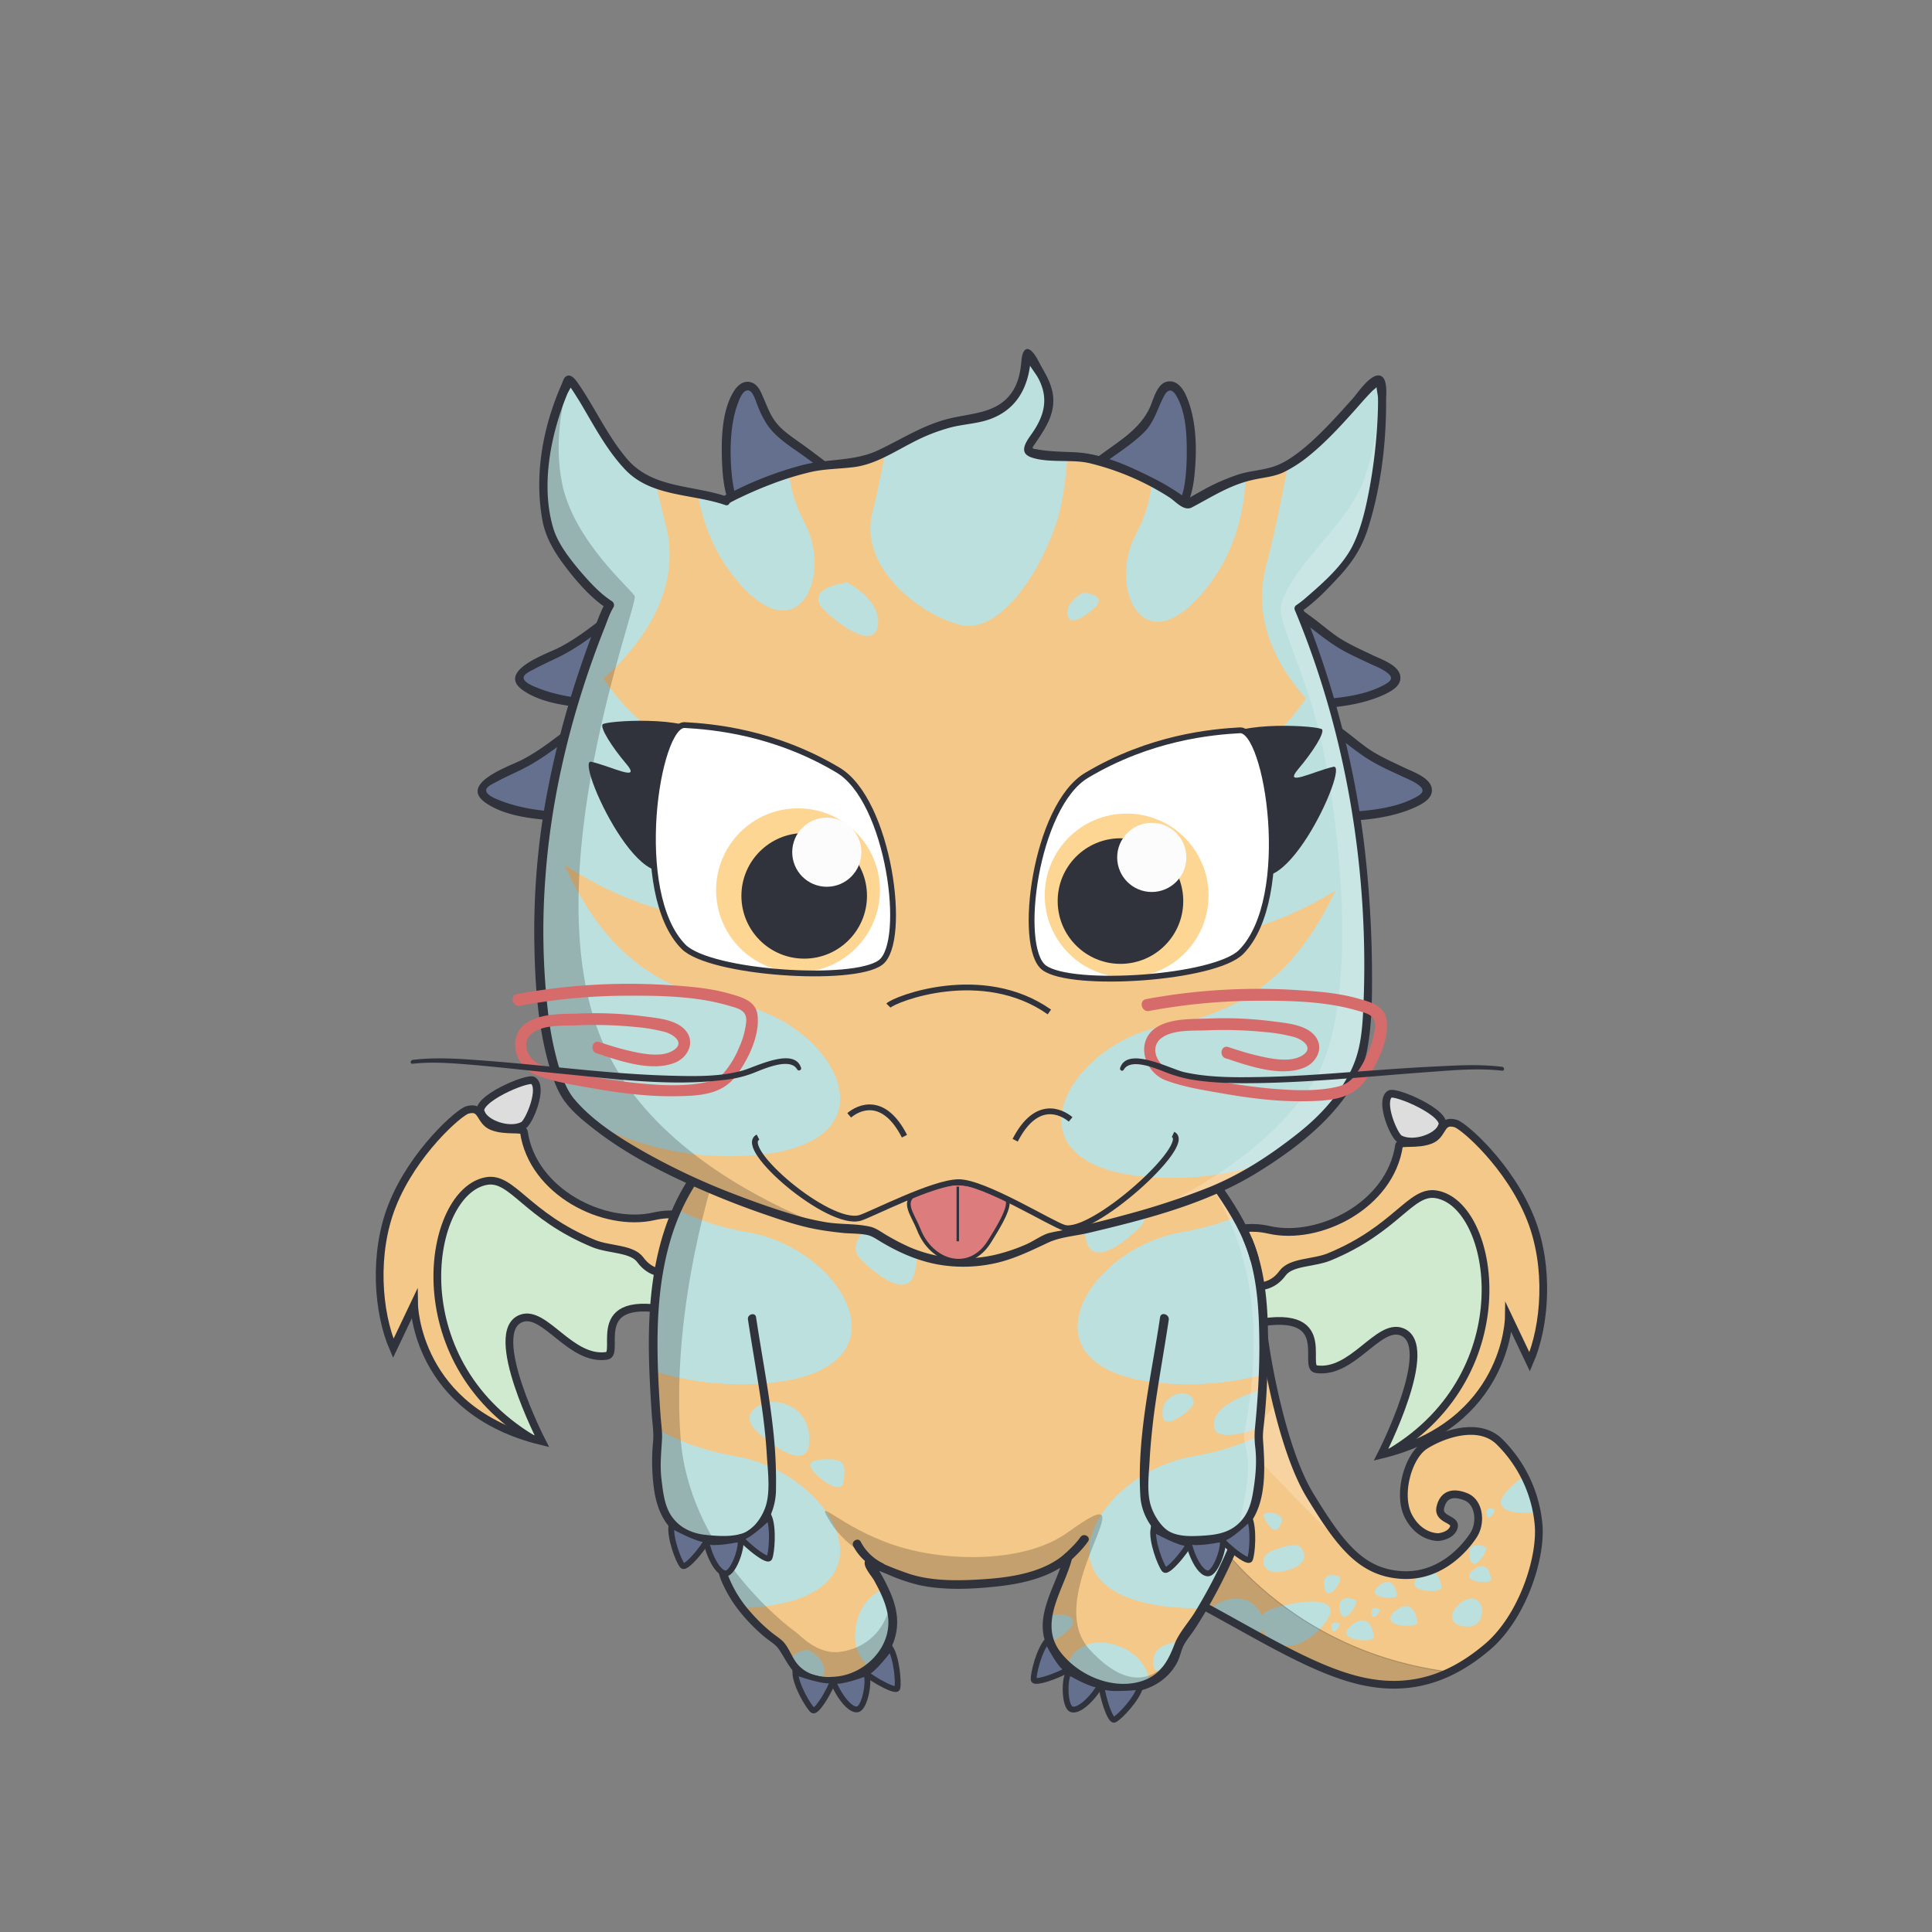 <svg xmlns="http://www.w3.org/2000/svg" xmlns:xlink="http://www.w3.org/1999/xlink" viewBox="0 0 1000 1000">
<rect x="0" y="0" width="1000" height="1000" fill="#808080" stroke="none"/>
<defs>
<linearGradient id="uli" x1="-0.54" y1="1499.41" x2="-108.35" y2="1549.15" gradientTransform="matrix(0.97, -0.24, 0.24, 0.97, -59.22, -1331.66)" gradientUnits="userSpaceOnUse">
<stop offset="0" stop-color="#551500"/>
<stop offset="0.36" stop-color="#390900"/>
<stop offset="0.61" stop-color="#2a0300"/>
<stop offset="0.66" stop-color="#2f0201"/>
<stop offset="0.89" stop-color="#3f0005"/>
</linearGradient>
<linearGradient id="uli_2" x1="296.14" y1="1417.29" x2="188.33" y2="1467.03" gradientTransform="matrix(-0.98, 0.22, 0.22, 0.98, 22.1, -1260.95)" xlink:href="#uli"/>
<linearGradient id="uli_3" x1="-359.29" y1="1472.16" x2="-359.29" y2="1571.52" gradientTransform="matrix(0.97, -0.24, 0.24, 0.97, 158.97, -1357.34)" gradientUnits="userSpaceOnUse">
<stop offset="0" stop-color="#d47c00"/>
<stop offset="0.46" stop-color="#ff7800"/>
<stop offset="0.67" stop-color="#ed7500"/>
<stop offset="1" stop-color="#d47000"/>
</linearGradient>
<linearGradient id="uli_4" x1="-340.05" y1="1472.16" x2="-340.05" y2="1571.52" xlink:href="#uli_3"/>
<linearGradient id="uli_5" x1="-330.22" y1="1477.45" x2="-330.22" y2="1573.24" gradientTransform="matrix(0.97, -0.24, 0.24, 0.97, 158.97, -1357.34)" gradientUnits="userSpaceOnUse">
<stop offset="0.01" stop-color="#ff9c00"/>
<stop offset="0.41" stop-color="#e98700"/>
<stop offset="0.78" stop-color="#ff7800"/>
<stop offset="0.86" stop-color="#ed7500"/>
<stop offset="1" stop-color="#d47000"/>
</linearGradient>
<linearGradient id="uli_6" x1="-327.65" y1="1477.46" x2="-327.65" y2="1573.24" xlink:href="#uli_5"/>
<linearGradient id="uli_7" x1="-376.76" y1="1472.19" x2="-376.76" y2="1571.55" gradientTransform="matrix(0.97, -0.24, 0.24, 0.97, 158.97, -1357.34)" gradientUnits="userSpaceOnUse">
<stop offset="0" stop-color="#e99c00"/>
<stop offset="0.46" stop-color="#ff7800"/>
<stop offset="0.67" stop-color="#ed7500"/>
<stop offset="1" stop-color="#d47000"/>
</linearGradient>
<linearGradient id="uli_8" x1="-343.75" y1="1447.85" x2="-343.75" y2="1501" gradientTransform="matrix(0.97, -0.24, 0.24, 0.97, 158.97, -1357.34)" gradientUnits="userSpaceOnUse">
<stop offset="0" stop-color="#7f6a00"/>
<stop offset="0.84" stop-color="#944e00"/>
</linearGradient>
<linearGradient id="uli_9" x1="-343.65" y1="1447.85" x2="-343.65" y2="1501" xlink:href="#uli_8"/>
<linearGradient id="uli_10" x1="-343.15" y1="1444.34" x2="-352.85" y2="1454.04" gradientTransform="matrix(0.97, -0.24, 0.24, 0.97, 158.97, -1357.34)" gradientUnits="userSpaceOnUse">
<stop offset="0" stop-color="#7f4a00"/>
<stop offset="0.84" stop-color="#aa8400"/>
</linearGradient>
<linearGradient id="uli_11" x1="-338.39" y1="1449.11" x2="-348.09" y2="1458.81" xlink:href="#uli_10"/>
<linearGradient id="uli_12" x1="-307.12" y1="1485.19" x2="-307.12" y2="1581.02" gradientTransform="matrix(0.97, -0.24, 0.24, 0.97, 158.97, -1357.34)" gradientUnits="userSpaceOnUse">
<stop offset="0" stop-color="#ffc42a"/>
<stop offset="0.18" stop-color="#ffa619"/>
<stop offset="0.46" stop-color="#ff7800"/>
<stop offset="0.67" stop-color="#ed7500"/>
<stop offset="1" stop-color="#d47000"/>
</linearGradient>
<linearGradient id="uli_13" x1="-398.53" y1="1481.63" x2="-398.53" y2="1581.03" xlink:href="#uli_12"/>
<linearGradient id="uli_14" x1="-353.22" y1="1491" x2="-353.22" y2="1590.36" xlink:href="#uli_12"/>
<linearGradient id="uli_15" x1="994.54" y1="1786.51" x2="908.98" y2="1825.99" gradientTransform="matrix(0.87, 0.49, -0.49, 0.87, 901.77, -1827.41)" xlink:href="#uli"/>
<linearGradient id="uli_16" x1="-761.46" y1="1673.34" x2="-847.02" y2="1712.81" gradientTransform="matrix(-0.86, -0.51, -0.51, 0.86, 906.58, -1714.95)" xlink:href="#uli"/>
<linearGradient id="uli_17" x1="669.92" y1="1759.78" x2="669.92" y2="1838.62" gradientTransform="matrix(0.87, 0.49, -0.49, 0.87, 1078.87, -1697.4)" xlink:href="#uli_3"/>
<linearGradient id="uli_18" x1="685.22" y1="1759.78" x2="685.22" y2="1838.62" gradientTransform="matrix(0.87, 0.49, -0.49, 0.87, 1078.87, -1697.4)" xlink:href="#uli_3"/>
<linearGradient id="uli_19" x1="693.47" y1="1763.97" x2="693.47" y2="1839.99" gradientTransform="matrix(0.87, 0.49, -0.49, 0.87, 1078.87, -1697.4)" xlink:href="#uli_5"/>
<linearGradient id="uli_20" x1="695.07" y1="1763.98" x2="695.07" y2="1839.99" gradientTransform="matrix(0.87, 0.49, -0.49, 0.87, 1078.87, -1697.4)" xlink:href="#uli_5"/>
<linearGradient id="uli_21" x1="656.07" y1="1759.8" x2="656.07" y2="1838.65" gradientTransform="matrix(0.87, 0.49, -0.49, 0.87, 1078.87, -1697.4)" xlink:href="#uli_7"/>
<linearGradient id="uli_22" x1="682.15" y1="1740.48" x2="682.15" y2="1782.66" gradientTransform="matrix(0.87, 0.49, -0.49, 0.87, 1078.87, -1697.4)" xlink:href="#uli_8"/>
<linearGradient id="uli_23" x1="682.27" y1="1740.48" x2="682.27" y2="1782.66" gradientTransform="matrix(0.87, 0.49, -0.49, 0.87, 1078.87, -1697.4)" xlink:href="#uli_8"/>
<linearGradient id="uli_24" x1="679.45" y1="1739.28" x2="671.75" y2="1746.97" gradientTransform="matrix(0.87, 0.49, -0.49, 0.87, 1078.87, -1697.4)" xlink:href="#uli_10"/>
<linearGradient id="uli_25" x1="683.29" y1="1743.11" x2="675.6" y2="1750.81" gradientTransform="matrix(0.87, 0.49, -0.49, 0.87, 1078.87, -1697.4)" xlink:href="#uli_10"/>
<linearGradient id="uli_26" x1="711.62" y1="1770.12" x2="711.62" y2="1846.16" gradientTransform="matrix(0.87, 0.49, -0.49, 0.87, 1078.87, -1697.4)" xlink:href="#uli_12"/>
<linearGradient id="uli_27" x1="639.13" y1="1767.29" x2="639.13" y2="1846.17" gradientTransform="matrix(0.87, 0.49, -0.49, 0.87, 1078.87, -1697.4)" xlink:href="#uli_12"/>
<linearGradient id="uli_28" x1="675.19" y1="1774.73" x2="675.19" y2="1853.58" gradientTransform="matrix(0.87, 0.49, -0.49, 0.87, 1078.87, -1697.4)" xlink:href="#uli_12"/>
<linearGradient id="uli_29" x1="465.25" y1="1664.01" x2="409.21" y2="1689.86" gradientTransform="matrix(0.91, -0.4, 0.4, 0.91, -279.42, -1042.58)" xlink:href="#uli"/>
<linearGradient id="uli_30" x1="-299.93" y1="1559.19" x2="-355.96" y2="1585.04" gradientTransform="matrix(-0.92, 0.38, 0.38, 0.92, -192.06, -982.51)" xlink:href="#uli"/>
<linearGradient id="uli_31" x1="176.03" y1="1629.75" x2="176.03" y2="1681.39" gradientTransform="matrix(0.91, -0.4, 0.4, 0.91, -69.01, -1105.79)" xlink:href="#uli_3"/>
<linearGradient id="uli_32" x1="186.07" y1="1629.75" x2="186.07" y2="1681.39" gradientTransform="matrix(0.91, -0.4, 0.4, 0.91, -69.01, -1105.79)" xlink:href="#uli_3"/>
<linearGradient id="uli_33" x1="191.42" y1="1632.5" x2="191.42" y2="1682.29" gradientTransform="matrix(0.91, -0.4, 0.4, 0.91, -69.01, -1105.79)" xlink:href="#uli_5"/>
<linearGradient id="uli_34" x1="192.69" y1="1632.51" x2="192.69" y2="1682.29" gradientTransform="matrix(0.91, -0.4, 0.4, 0.91, -69.01, -1105.79)" xlink:href="#uli_5"/>
<linearGradient id="uli_35" x1="166.92" y1="1629.77" x2="166.92" y2="1681.41" gradientTransform="matrix(0.91, -0.4, 0.4, 0.91, -69.01, -1105.79)" xlink:href="#uli_7"/>
<linearGradient id="uli_36" x1="184.13" y1="1617.12" x2="184.13" y2="1644.74" gradientTransform="matrix(0.91, -0.4, 0.4, 0.91, -69.01, -1105.79)" xlink:href="#uli_8"/>
<linearGradient id="uli_37" x1="184.3" y1="1617.12" x2="184.3" y2="1644.74" gradientTransform="matrix(0.91, -0.4, 0.4, 0.91, -69.01, -1105.79)" xlink:href="#uli_8"/>
<linearGradient id="uli_38" x1="184.75" y1="1620.8" x2="179.71" y2="1625.84" gradientTransform="matrix(0.91, -0.4, 0.4, 0.91, -69.01, -1105.79)" xlink:href="#uli_10"/>
<linearGradient id="uli_39" x1="187.26" y1="1623.31" x2="182.22" y2="1628.35" gradientTransform="matrix(0.91, -0.4, 0.4, 0.91, -69.01, -1105.79)" xlink:href="#uli_10"/>
<linearGradient id="uli_40" x1="203.47" y1="1636.53" x2="203.47" y2="1686.35" gradientTransform="matrix(0.91, -0.4, 0.4, 0.91, -69.01, -1105.79)" xlink:href="#uli_12"/>
<linearGradient id="uli_41" x1="155.53" y1="1634.67" x2="155.53" y2="1686.33" gradientTransform="matrix(0.91, -0.4, 0.4, 0.91, -69.01, -1105.79)" xlink:href="#uli_12"/>
<linearGradient id="uli_42" x1="179.49" y1="1639.54" x2="179.49" y2="1691.19" gradientTransform="matrix(0.91, -0.4, 0.4, 0.91, -69.01, -1105.79)" xlink:href="#uli_12"/>
<clipPath id="clip-path">
<path d="M655.15,698.19s7.5,50.6,23,76,26.4,39.6,47,41,33.5-14.3,37.6-20.7,2.9-16.9-3.9-19.7-11.7-1.3-13.3,5.3,8,6,7,10.2c-1.2,4.7-7.9,5.3-7.9,5.3s-9.5.6-15.5-10.5-.5-31.2,8.4-36.9,27.5-12.5,38.3-2.2a69,69,0,0,1,20.5,43c1.6,17.4-8.4,48.1-26.4,63.4s-39,23.9-66.1,17.5-57.3-26.7-94.2-45.7l28.7-60.3Z" style="fill:none"/>
</clipPath>
<clipPath id="clip-path-2">
<path d="M662.55,736.19s26.3,9.2,30.7,13.1c5.3,4.7-5.4,23.9-5.4,23.9l13.7,14.3s31.3-2.9,35.8.1,4.7,21.5,4.7,21.5,12.7,6.6,17.6,5.3,14-15.5,20.7-15.8,16.5,12.8,20.2,13.1,33.6-5.8,34.2-2.5-31.1,30.7-100.1,33.7-108.3-27-108.3-27l5.3-89.7,23.9-2.8h0Z" style="fill:none"/>
</clipPath>
<clipPath id="clip-path-3">
<path d="M653.25,673s23.6,159.7,147.8,144.2c119-14.8,121-14.5,21.5,14.6,0,0-171.5,76.2-223.3-72S653.25,673,653.25,673Z" style="fill:none"/>
</clipPath>
<clipPath id="clip-path-5">
<path d="M647.5,689.69s32.48,84,64.55,82.53c28-6.69,16.34-39.11,21.62-35,10.33,8,12.83,50.17-5.5,68.3,0,0-16.57,18.53-45.41,19.72-34,1.4-56.88-7.88-80.1-66.68-16.45-41.67,4.91-61.38,23.45-67.87A38.88,38.88,0,0,1,647.5,689.69Z" style="fill:none"/>
</clipPath>
<clipPath id="clip-path-6">
<path d="M658.6,749.06c70.9,39.87,105.4,88.3,113.69,114.71,0,0-55-45-142.22-40.3C630.87,814.7,648,758.36,658.6,749.06Z" style="fill:none"/>
</clipPath>
<clipPath id="clip-path-7">
<path d="M666.79,748.7c20.88,27.44,55,32.55,74.83,13.08,22.21-33.09,54.71-36.42,68.3-19.59,0,0-13.64,5.27-16.09,9.84-11.83,50.22-26.19,60.68-45.77,71.28C719.6,838.73,676.5,839.36,640,822.19,640.8,813.42,656.19,758,666.79,748.7Z" style="fill:none"/>
</clipPath>
<clipPath id="clip-path-9">
<path d="M666.79,748.7C690,775.86,725,790.36,758.57,781.78c0,0-5.07,30.14-33.34,42.29-28.48,11.29-48.73,15.29-85.23-1.88C640.8,813.42,656.19,758,666.79,748.7Z" style="fill:none"/>
</clipPath>
<clipPath id="clip-path-10">
<path d="M621.05,687.79l-27.7,139.8c36.5,23,116.7,22.1,157.2-7.2,9.5-6.9,29.9-27,29.9-27,11.9,17.6,29.3,13.7,37.2-10.3,4-12.1.8-46.5-.4-47.8-3-3.3-37.4,5.5-53.2,17-14.6,10.6,3.8,33.4,5.6,32.6,1.6-.7-3,1.9-4.6,2.8-19.8,10.9-55.8,25.6-86.7,12.1C621.35,774.89,621.05,687.79,621.05,687.79Z" style="fill:none"/>
</clipPath>
<clipPath id="clip-path-12">
<path d="M640.85,744.29l-37,82c39,36.2,152.4,61.4,166,0,10-45-28-43-9-22,3.3,3.6,3,49-67,31C629.05,818.59,640.85,744.29,640.85,744.29Z" style="fill:none"/>
</clipPath>
<clipPath id="clip-path-13">
<path d="M620.45,823l-11.7-120.2c-1.5,0,66.2,40.9,93.1,59.6,17.5,12.1,33,34.1,29.5,56.1-1.9,11.9-7.2,32-24.5,31.7-8.2-.2-12.4-2.4-13-5-.8-3.4,13.7-4.6,18.3-10.3,6.4-7.9,1.8-21.3-18.2-32.6C651.75,778.29,620.45,823,620.45,823Z" style="fill:none"/>
</clipPath>
<clipPath id="clip-path-14">
<path d="M624.65,780.49l27-27.3s11.6,59.4,35.1,72.6,38.8,5.7,59.6,13.8,23.5,33.3,20.3,35.5c-4.7,3.2-9.2-15.6-32.4-19.6-13.7-2.4-41,7.5-67.7,2.1s-55.5-27.5-55.5-27.5Z" style="fill:none"/>
</clipPath>
<clipPath id="clip-path-15">
<polyline points="658.65 778.99 677.15 807.19 697.65 820.29 719.65 823.49 741.15 814.49 743.05 811.29 737.65 775.19 741.85 767.69 771.55 751.69 788.85 745.69 803.05 778.19 805.05 799.99 789.15 811.69 756.15 823.19 744.65 832.99 722.35 843.79 693.15 844.69 661.35 835.69 640.55 815.79 601.65 787.79 640.55 758.69 658.65 778.99" style="fill:none"/>
</clipPath>
<clipPath id="clip-path-17">
<path d="M640.85,684.69a251.12,251.12,0,0,0,20,49.3c3.8,7.3,29.4,8.4,34.6,15.8,4,5.8-10.6,20.4-5.7,25.9a98.26,98.26,0,0,0,10.3,10c5.5,4.9,31.1-2,37.4,1.8,3.9,2.3,4.9,9.2,4.3,14.7-.5,4.6-2.9,8.2.9,9.4,4.6,1.4,12.4,4.8,17,2.7,8-3.7,13.3-15,23.2-16,5.9-.6,14,15.3,20.4,13.8,121.9-28.7-139.3,106.5-206.7-35.3S640.85,684.69,640.85,684.69Z" style="fill:none"/>
</clipPath>
<clipPath id="clip-path-31">
<path d="M646.53,690.07s42.72,96.29,70.14,80.78c23.33-14.62,10.08-34.49,17.21-33.74,11.12,12.49,10.5,46-3.24,65.15,0,0-16.47,31.1-76.79,20.76-20.33-3.48-32.41-20.48-50.91-63.58-12.31-28.67-5.31-45.54,6.37-55.45,6.22-5.28,13.07-12.42,19.74-14.47A28.38,28.38,0,0,1,646.53,690.07Z" style="fill:none"/>
</clipPath>
<clipPath id="clip-path-32">
<path d="M665.33,752.53s88.67,51.55,107,111.24c-2.44-.74-61-46.58-136.62-39.91C656.67,795.94,665.33,752.53,665.33,752.53Z" style="fill:none"/>
</clipPath>
<clipPath id="clip-path-33">
<path d="M671.67,748.36s14.9,32.5,51,24c23.29-7.8,26-22,41.91-34,14.17-10.65,44.55-4,45.3,3.81-2.44-.74-18.75,10.5-19.8,20.21-4.29,31.13-19.45,56.29-62.35,68.89,0,0-36.44,12.07-89.27-8.6C619.29,815.18,671.67,748.36,671.67,748.36Z" style="fill:none"/>
</clipPath>
<clipPath id="clip-path-35">
<path d="M661,741.86s17,28.11,52.86,38.51c22.39,5.49,32.79,3.58,44.71,1.41-2.44-.75-1.82,41.33-61.11,51,0,0-20.46,7.08-59-10.09C619.29,815.18,661,741.86,661,741.86Z" style="fill:none"/>
</clipPath>
<clipPath id="clip-path-36">
<path d="M354.65,680.29c-53.5-14.4-32.7,20.4-40.6,21.5-18.8,2.7-32-23.9-44.2-19.4-18.6,6.8,10.6,63.6,10.6,63.6-65.3-15.8-66.1-70.8-66.1-70.8l-10.8,22.7c-8.1-18.7-10.4-49.3-.5-74.1,10.9-27.4,34.7-48.2,38.9-49.3,8-2.2,6.1,5.8,12.8,8.5,6.9,2.8,16.1.6,16.4,2.8,4.5,31.3,41.6,49.6,67.2,43.8,17.8-4.1,28.4,5.1,28.4,5.1l-3.7,13.9Z" style="fill:none"/>
</clipPath>
<clipPath id="clip-path-37">
<path d="M640.65,687.19c53.5-14.4,32.7,20.4,40.6,21.5,18.8,2.7,32-23.9,44.2-19.4,18.6,6.8-10.6,63.7-10.6,63.7,65.3-15.8,66.1-70.8,66.1-70.8l10.8,22.7c8.1-18.7,10.4-49.3.5-74.1-10.9-27.4-34.7-48.2-38.9-49.3-8-2.2-6.1,5.8-12.8,8.5-6.9,2.8-16.1.6-16.4,2.8-4.5,31.3-41.6,49.6-67.2,43.8-17.8-4.1-28.4,5.1-28.4,5.1l3.7,13.9Z" style="fill:none"/>
</clipPath>
<clipPath id="clip-path-38">
<path d="M646.85,643s21.9-8.5,38.5-19.6c15.7-10.6,19.1-28.5,23.7-24.9,9.4,7.5,20.3,25.2,27.7,31.7s21.5,23.2,21.9,38.6c.3,14.4-3.8,36.2-8.2,32.4s-9.3-25.3-25.8-25-32.2,11.2-32.2,11.2-18.7-27.2-32.8-18.8C647.45,675.89,646.85,643,646.85,643Z" style="fill:none"/>
</clipPath>
<clipPath id="clip-path-39">
<path d="M351.85,643s-21.9-8.5-38.5-19.6c-15.7-10.5-19.1-28.5-23.7-24.8-9.4,7.5-20.3,25.2-27.7,31.7s-21.5,23.2-21.9,38.6c-.3,14.4,3.8,36.2,8.2,32.4s9.3-25.3,25.8-25,32.2,11.2,32.2,11.2,18.7-27.2,32.8-18.8C351.25,675.89,351.85,643,351.85,643Z" style="fill:none"/>
</clipPath>
<clipPath id="clip-path-40">
<path d="M642.55,630.59s62.8-36.2,71.2-63.8c6.6-21.7,42.4-7.2,71.4,10.8,16.1,10,53.6,40.9,70.4,76.7,18.2,38.5,20.4,74.5,13,82.1s-20-45.5-50.2-78.2c-36.4-39.5-84.2-62.4-81.8-43.2,6.2,49.2,2.9,101.1-2.5,106.7s-11.1-67.5-31.7-81.2c-18.8-12.4-55,5.3-55,5.3Z" style="fill:none"/>
</clipPath>
<clipPath id="clip-path-41">
<path d="M352.35,625.79s-62.8-36.2-71.2-63.8c-6.6-21.7-42.4-7.2-71.4,10.8-16.1,10-53.6,40.9-70.4,76.7-18.2,38.5-20.4,74.5-13,82.1s20-45.5,50.2-78.2c36.4-39.4,84.3-62.4,81.9-43.3-6.2,49.2-2.9,101.1,2.5,106.7s11.1-67.5,31.7-81.2c18.8-12.4,55,5.3,55,5.3Z" style="fill:none"/>
</clipPath>
<clipPath id="clip-path-42">
<path d="M357.55,613.19c-2.4-1.3-26.6,60.6-18.7,110,3.4,21-2.5,66.7,14.7,69.7,22,3.8,26,35,26,35,8.6,11.3,22.9,18.5,26.3,24.7,8.4,15.1,18.5,21.3,37.7,15,19.7-13.6,26.1-30.4,8.7-53-1.2-6,7.8.2,24,2.3,25.3,3.3,64,4.3,76-8.3,7.4-7.8-9.7,19.1-8.9,33.5,1.5,26.3,40.8,43,58.8,20.8,12.2-8.9,36-62.8,42.9-76.9,8.4-17.1,6.8-38.3,8.3-59.6,3.5-48.3-5.6-97.4-28.8-114.8-15.4-11.6-32.4-5.5-55.3-7.1l-83.4-34.9-128.3,43.6" style="fill:none"/>
</clipPath>
<clipPath id="clip-path-43">
<path d="M347.35,575.19c-28.7,37.6-37.7,105.8-36.1,157.6,1.4,48,45.7,106.7,92.4,118,3.3,8.4,4.2,10,11.5,15.5s22.1,4.5,30,0c10-5.7,16.4-14.6,17-26.1.6-12.3-9.7-25.9-11-28.7-.3-.6,16.6,11.3,41.8,13.3,24.1,1.9,56.3-6.1,59.5-8.9-3.3,15.3-14,18-9.6,32.5,4,13.3,25.4,28.6,45.1,24.8s21.7-21.4,22.5-22.4c15-17.7,56.1-37.1,69.9-106.8,13.5-68.6-11.8-164.9-20.8-172.5s-142.5,32.5-183.1,28A726.85,726.85,0,0,0,388,595C377.35,595,347.35,575.19,347.35,575.19Z" style="fill:none"/>
</clipPath>
<clipPath id="clip-path-44">
<path d="M358.35,604.69c-27.5,39.4-34.1,83.2-35.5,130.5-1.5,48,34.2,104.3,80.9,115.7,3.3,8.4,4.2,10,11.5,15.5s22.1,4.5,30,0c10-5.7,16.4-14.6,17-26.1.6-12.3-11-28.7-12.3-31.5-.5-1.2,19,9.2,30.5,10.2,47.3,4,64.3-5.3,70.8-11-3.3,15.3-12.7,26-8.3,40.5,4,13.3,25.4,28.6,45.1,24.8s21.7-21.4,22.5-22.4c15-17.7,42.8-33.8,56.5-103.5,13.5-68.6-33.2-145.8-42.2-153.4s-107.7,10.1-148.3,5.5a726.85,726.85,0,0,0-88.5-4.5C377.35,595,358.35,604.69,358.35,604.69Z" style="fill:none"/>
</clipPath>
<clipPath id="clip-path-93">
<path d="M375.75,259.29c-11.7-4.3-33.2-4.2-46.9-14.3s-33-52.4-34.8-48c-1.7,4.1-18.8,37.8-10.4,75.4,3,13.2,22.5,35,31.7,40.7-1.1,1.7-10.4,23.3-19.3,53.7a435.85,435.85,0,0,0-13.7,62.9,386.68,386.68,0,0,0-3.5,57c.4,39.3,6.7,73.1,16.9,84.3,32.3,35.2,110.5,59.7,123.5,62.6,14,3.1,24.6,2.9,30.8,3.8s39.3,34.1,93,3.2c0,0,77.2-14.9,109.6-37.3,32.2-22.2,40.8-31.4,51.2-53.8,5.5-11.8,6.7-76.6-3.1-134.8-8.9-52.6-28.6-99.6-28.6-99.6s10.1-6.8,25.5-24.7c16.3-19,20.2-90.6,16.6-93.5-3.8-3-34.9,45.1-58.9,48-23.1,2.8-38.8,16.2-40.9,16.4-.1,0-10.9-10.2-37.9-19.9-22.4-8.1-18.5-2.7-41-6.6-13.2-2.3,17.7-15.5,4-39.8-19.5-34.7,9,16.3-38.5,22.3-30.3,3.8-42.9,22.7-64.1,22.7C410.45,240.19,375.65,259.09,375.75,259.29Z" style="fill:none"/>
</clipPath>
<clipPath id="clip-path-94">
<path d="M378.55,259.49c-31.3-11.5-96-17.1-98.9-10s17.2,50.5,38.6,63.9c-1.8,2.8-24.8,56.9-33,116.6s-1.6,124.9,13.4,141.2c32.3,35.2,110.5,59.7,123.5,62.6,14,3.1,24.6,2.9,30.8,3.8s39.3,34.1,93,3.2c0,0,77.2-14.9,109.6-37.3,32.2-22.2,40.8-31.4,51.2-53.8,5.5-11.8,6.7-76.6-3.1-134.8-8.9-52.6-28.6-99.6-28.6-99.6a215.08,215.08,0,0,0,26.3-28.5c14-18,15.9-34,12.3-36.9-3.8-3-24.2-4.1-48.3-1.1-23.1,2.8-46,12.6-48,12.8s-53.6-15.6-112.6-18S377.55,257.49,378.55,259.49Z" style="fill:none"/>
</clipPath>
<clipPath id="clip-path-95">
<path d="M510,244.59c-27.5-3.8-36.4-.3-58.3,6.3-10.2-8.8-9.1-14-23.3-16s-41.6,9.6-46.4,12.3-5.4,6.3-3.5,10.3c-31.3-11.5-95.9-17.1-98.9-10s17.2,50.5,38.6,63.9c-3.6,5.5-9.1,31.3-5.2,49.2-19.4,14.4-27.2,33.9-25.1,57.9.6,7,1.2,9.6,4.5,20.7-6.1,20.2-23.8,97.3,6.2,130,32.3,35.2,110.5,59.7,123.5,62.6,14,3.1,24.6,2.9,30.8,3.8s39.3,34.1,93,3.2c0,0,77.2-14.9,109.6-37.3,32.2-22.2,40.8-31.4,51.2-53.8s-7.6-95.9-6.1-104.7c4-24.1,3.2-37.9-.4-50.2-7-23.5-23.5-31.9-23.5-31.9a134.59,134.59,0,0,0,3-25.3,61.49,61.49,0,0,0-4.6-22.4,215.08,215.08,0,0,0,26.3-28.5c14-18,15.9-34,12.3-36.9-3.8-3-24.2-4.1-48.3-1.1-23.1,2.8-46,12.6-48,12.8-4.2.4-1.4-7.3-10.9-12.7s-40.4-10.6-47.8-8-12.7,11.6-16.4,13.6S537.45,248.29,510,244.59Z" style="fill:none"/>
</clipPath>
<clipPath id="clip-path-96">
<path d="M509.29,263.74c-19,4.12-31-.88-47-12.13-10.2-8.8-21.5-24.28-30.75-24.28-14.34,0-50.25,11-55.52,17.95-3.34,4.38-1.3,24.12.6,28.12-29.08-19.79-97.2-35.26-100.2-28.16s15.14,84.61,36.54,98c7.58,7.11,3.5,8.28-1.68,12-19.4,14.4-25.49,39.28-23.39,63.28.6,7,1.2,9.6,4.5,20.7,2,6.12,9.18,8.79,9.12,17-6.47,40-7.06,94.16,14.77,118,24.76,41.39,92.81,54.75,105.81,57.65,14,3.1,24.6,2.9,30.8,3.8s47.15,36.27,93,3.2c0,0,77.2-14.9,109.6-37.3,28-20.78,30.71-37,39.7-62.37,5-14,.62-56.6.06-79.39-.37-15,4.74-13.24,5.34-16.74,8.78-16.3,8.84-38.32,5.24-50.62-3.12-21.84-12.44-30.87-12.44-30.87-5.25-5.08-13.68-4.81-14-10.66.25-3.32,2.63-3.48,6.63-10.42,9.33-9.89,21.78-38.28,26.62-52.24,6.21-19.82,7.6-39.15,7.6-42.94-3.8-3-26.72,1.28-51.2,7-22.52,6.13-47.1,23.12-49.1,23.32,3.27-26.19,2.47-30.2-7-35.6s-45.1-14.59-52.5-12-17,19.11-20.7,21.11S531.5,255.86,509.29,263.74Z" style="fill:none"/>
</clipPath>
<clipPath id="clip-path-97">
<path d="M377.83,284c-6.32-14.66-18.07-44.09-33.31-57.91-12.85-11.65-50.17-10.73-51.82-6.69-1.72,4.2,15.45,11.37,21.13,33.17,3.92,15-2.67,41.34-4.16,60.93-1.11,1.72-3.34,23.5-4.34,54,4,26.36-6.5,41.35-12.83,64.36-8.2,59.7-7.33,121.7,7.67,138,32.3,35.2,109,61,122,63.93,14,3.1,24.6,2.9,30.8,3.8s39.3,34.1,93,3.2c0,0,77.2-14.9,109.6-37.3,32.2-22.2,37.4-32.18,47.8-54.58,5.5-11.8,11.89-70.8-6.52-133.38C682,368.11,689,322.79,689,322.79c-3.58-26.24-12.08-63.52-4.19-73.79,14-18,22.63-22.43,19-25.33-3.8-3-16.11-2.58-40.21.42-23.1,2.8-40.32,65.46-42.32,65.66s-46-29.14-116.85-28.92C445.43,261,376.83,282,377.83,284Z" style="fill:none"/>
</clipPath>
<clipPath id="clip-path-98">
<path d="M514.23,240.69c-25.67-1.68-51.48-.52-67.5,3.34-3.17-3.42-7.17-9.59-20.09-10.09-14.33-.55-42.11.47-46.91,3.17s-7.1,4.66-7.67,8c-1-3.25-7.25-10-12.75-9,1.17,2.75,4.58,10,1.5,13.92-2.08-3.34-12.92-8.42-17.33-5.34,2.58,2.5,9.08,11,7.58,13.92-32.61,11.07-74.75,32.17-78.75,39.12,4.12,9.75,22.12,12,38,18.88-2.32,3.54-1.5,11.37-1.13,16.5-3.12.5-8,2.5-10.12,7.5-7.72,5.73-6.88,34.5-6.13,42.12-8.23,9.84-13.26,19-12,33.5.6,7,1.95,12.28,5.25,23.38-6.1,20.2-17.8,98.88,12.2,131.58,32.3,35.2,110.5,59.7,123.5,62.6,14,3.1,24.6,2.9,30.8,3.8s39.3,34.1,93,3.2c0,0,77.2-14.9,109.6-37.3,32.2-22.2,40.8-31.4,51.2-53.8s-7.6-95.9-6.1-104.7c1.15-6.92,6.94-4.7,7.35-10.13,1-13.48-3.1-37.73-5.67-46.5-2.18-6.53-8.17-5.5-8.17-5.5,5-4.17,6.67-12,3.84-34.83-.35-3.8-1.84-10.37-6-15.5-2.86-3.53-6-4.34-10.34-6.34-1.38-4.8-1.12-10-2-12.16,8.35-9.39,12.34-15.34,16.84-29.17,7.66-25.5,2.43-59.77-1.17-62.67-3.8-3-10.17,16.17-32.33,24.17,0-4.83,5.74-12.46,5.66-15.33-4.68-.83-18.66,2.83-20.16,14-4.07-5.44-6.67-15.34-7.84-20.34-11.16,7.84-4.35,26.6-5,26.67-4.2.4-6.87.27-9.16-1-2.76-1.57-10.89-10.12-18-13.33-15.5-7-33-10-51.34-5.17-7.58,2-10.5,6.83-12.5,11.67C542.23,243.53,532.73,241.36,514.23,240.69Z" style="fill:none"/>
</clipPath>
<clipPath id="clip-path-99">
<path d="M373.21,245.6c-11.7-4.3-37.22-25.53-57.68-20.64,1.19,3.73,2.18,5.37,7.42,11.65-16-1.89-32.47-2.7-38.48-25.21-1.7,4.1-16.8,19-.82,61,8.52,13.14,15.81,22.84,23.55,29.47-1.1,1.7-10.37,20.5-.75,49-11.51,10.4-21.12,15-25.75,35-2.21,16.33.08,34.6,3.3,51.34.52,2.68-8.65,44.56-8.62,47.14-8.62,42.53,7.09,72.58,17.29,83.78,42.16,38.24,76,48.54,103.84,59.71,14,3.1,47.34,8.66,53.54,9.56s47.6,36,103.35.76c0,0,59.1-10,100.92-32.5,30.44-19.71,46.61-28.06,57-50.46,7.22-27,7.73-44.77,4.71-67.89-1.52-11.58-6.07-27-7-41.62-.68-10.53,2.76-19.19,0-32.57-1.58-9.38-.65-28.76-5.18-37.22-6.11-11.44-18-11.69-20.61-22.53-1.25-5.29,4.35-22.8,3.77-27.5-1.94-15.94-2.55-21.29-2.55-21.29s1-5.49,16.44-23.39c21.89-35,9.69-64.17,6.09-67.07-2.14,1.09-10.45,25.75-40,25.27-.46-1.91,3.9-6.13,6.45-9.27-19.34-10.46-49.65,18.55-51.75,18.75,0,0-6.82-12.44-17.09-16.18-12.46-4.54-27.44-7.32-43.87-4.72-6.51,1-12.66,15.84-19,14.15-15.1-4-28.92-8.75-38.7-9.43-13.2-2.3-32.5,0-51.55,7.43-7.45-3.42-10.27-16.77-20.86-16.05-16,1.09-39.31,5.11-51,11.13C373.68,238.26,373.19,245.56,373.21,245.6Z" style="fill:none"/>
</clipPath>
<clipPath id="clip-path-100">
<path d="M377.1,253.46c-11.7-4.3-37.1-22.08-57.55-17.2,1.19,3.74,4.45,4.85,5.66,9.89-16-1.9-29.21-3-35.23-25.56-1.7,4.1-19.48,15-6.33,51.8,3,13.2,19.42,33.26,28.62,39-1.1,1.7-7.32,25-16.22,55.44-6.11,20.6-13.73,34.43-16.73,55.7-2.57,18.89-13.68,44.54-13.45,63.6-8.62,42.52,5.18,83.33,15.38,94.53,38,43.49,79.75,51,115.26,47.21,14,3.1,47.34,8.66,53.54,9.56s47.6,36,103.35.76c0,0,69.1-13.82,101.79-28.6,33.31-16.69,48.91-30.9,59.31-53.3,14.75-34.39,7.75-79.39-5.51-143.14-8.9-52.6-29.6-98.33-29.6-98.33s2.86-6.49,18.26-24.39c18.61-33.28,8-61.63,4.35-64.53-2.14,1.09-13.75,24.29-39.12,23.3-.46-1.91,2.41-5.79,5-8.93-19.34-10.45-56.17,20.9-58.27,21.1-.1,0-51.72-17.08-82.26-19.22-13.2-2.3-63.31-4.91-89.27.43C411,244.25,377,253.26,377.1,253.46Z" style="fill:none"/>
</clipPath>
<clipPath id="clip-path-101">
<path d="M372.24,244.6s-78-20.5-101.5-11c0,0,2,45,38,66l-.5,5a14.31,14.31,0,0,0-13,12.5c-2,12-2.5,33.5-2.5,33.5s-.5,8,5.5,9c0,0-11.67,7.17-14.67,18.67s-5.5,12.33-2.5,21.67,7.84,12.33,2.67,34.33-15.17,37.56-10.83,88.78,46.33,68.22,46.33,68.22l44,23s34,17,76,20c0,0,10.67-.67,22.33,8.33s23.34,10.67,33.67,10.67,32.67-4.33,40.33-9.33,22.34-8.67,27.34-8.67,55.33-13.33,72.66-22.33,55.34-30,65-48.34,14.34-20.33,13.34-48.33-7-59-7-59-3-12-2.34-23,2.67-23.67,2.67-23.67,6.83-8.66,5.17-17.33-6.84-24.5-6.84-24.5-4-6-9-5c0,0,3.67-4.17,3.84-14.17s-1.34-28.16-6-32.5-8.67-6.83-13.67-5c0,0-1.17-6.5-2.5-8,0,0,26.5-25.5,32-35.66s9.83-23.67,9.83-23.67,2-10.33-7-10.5l-28.16-.67s3.66,16-11.34,23.5c0,0-13.66,2.84-18.5-9.5,0,0-.83-7.83,1-11.33,0,0-29.83,9-36.66,11.33,0,0-4.5,2.5-5.34-2.33,0,0-4.5-15-25.5-16s-27.83-2.83-27.83-2.83-10.5,1-14,8.33-13.67,16.5-13.67,16.5,1.5-25.5-5.66-32.83-19-19.5-38.5-18.5-22.17,11-22,17.16,1.16,11.5,7.33,12.84c0,0-4.33-8-.33-12.17s9.83-5.33,12.5-1.33,5.83,8.33,1.33,17.16-13.17,16-13.17,16-6.5,3-9.66,2.84c0,0-12.5-6.17-21-17.34,0,0-10-11.16-17.67-12s-24.5.67-35,6-16.5,5-18.17,9.34S372.24,244.6,372.24,244.6Z" style="fill:none"/>
</clipPath>
<clipPath id="clip-path-112">
<path d="M510,248.69c-27.5-3.8-36.4-.3-58.3,6.3-10.2-8.8-9.1-14-23.3-16s-41.6,9.6-46.4,12.3-5.4,6.3-3.5,10.3c-31.3-11.5-95.9-17.1-98.9-10s17.2,50.5,38.6,63.9c-3.6,5.5-9.1,31.3-5.2,49.2-19.4,14.4-27.2,33.9-25.1,57.9.6,7,1.2,9.6,4.5,20.7-6.1,20.2-23.8,97.3,6.2,130,32.3,35.2,110.5,59.7,123.5,62.6,14,3.1,24.6,2.9,30.8,3.8s39.3,34.1,93,3.2c0,0,77.2-14.9,109.6-37.3,32.2-22.2,40.8-31.4,51.2-53.8s-7.6-95.9-6.1-104.7c4-24.1,3.2-37.9-.4-50.2-7-23.5-23.6-31.9-23.6-31.9a134.59,134.59,0,0,0,3-25.3,61.49,61.49,0,0,0-4.6-22.4,215.08,215.08,0,0,0,26.3-28.5c14-18,15.9-34,12.3-36.9-3.8-3-24.2-4.1-48.3-1.1-23.1,2.8-46,12.6-48,12.8-4.2.4-1.4-7.3-10.9-12.7s-40.4-10.6-47.8-8-12.7,11.6-16.4,13.6S537.45,252.49,510,248.69Z" style="fill:none"/>
</clipPath>
<clipPath id="clip-path-124">
<path d="M375.75,259.29c-11.7-4.3-33.2-4.2-46.9-14.3s-40.82-4.63-42.62-.23c-3.24-.12-7.86-.17-9.85,2.35,3,13.2,13.71,71,22.91,76.69-.78,1.19,12.7,14.13,18.3,25.55-.49,5.85-17.45,10.27-20.08,19.27-6.12,20.6-6.05,23.45-9.06,44.73-1.86,13.73,4.42,24.89,12.48,38.52,1.44,5.71-1.41,18-1.34,23.2-4.34,42.54.07,77,10.27,88.23,27.32,51.25,96.39,67.39,109.39,70.29,14,3.1,24.6,2.9,30.8,3.8s39.3,34.1,93,3.2c0,0,77.2-14.9,109.6-37.3,32.2-22.2,40.8-31.4,51.2-53.8,5.5-11.8,6.7-76.6-3.1-134.8-8.9-52.6-28.6-99.6-28.6-99.6s10.1-6.8,25.5-24.7c16.3-19,20.2-90.6,16.6-93.5-3.8-3-34.9,45.1-58.9,48-23.1,2.8-38.8,16.2-40.9,16.4-.1,0-10.9-10.2-37.9-19.9-22.4-8.1-18.5-2.7-41-6.6-13.2-2.3,17.7-15.5,4-39.8-19.5-34.7,9,16.3-38.5,22.3-30.3,3.8-42.9,22.7-64.1,22.7C410.45,240.19,375.65,259.09,375.75,259.29Z" style="fill:none"/>
</clipPath>
<clipPath id="clip-path-125">
<path d="M377.33,285.25c-5-13.13-18.83-48.14-33-59.3-13.39-10.51-49.5-11.26-51.3-6.86-3.25-.11,21.71,27.77,19.72,30.28,3,13.2-2.26,46.76-3.34,59.17-.77,1.2-2.88,25.82-2.75,38.54-.5,5.85-2.38,14.53-.54,25.24-.62,21.24-.33,19.43-6.59,40.54-1.86,13.73-6,18.51-8.37,32.05.18,6.47-2.68,24.52-2.62,29.72-7.76,49.23,2.43,83.11,12.63,94.31,27.31,51.25,105.11,61.75,118.11,64.65,14,3.1,24.6,2.9,30.8,3.8s39.3,34.1,93,3.2c0,0,77.2-14.9,109.6-37.3,32.2-22.2,40.8-31.4,51.2-53.8,5.5-11.8,6.7-76.6-3.1-134.8-8.9-52.6-28.6-99.6-28.6-99.6s10.1-6.8,25.5-24.7c16.3-19,20.2-90.6,16.6-93.5-3.8-3-34.9,45.1-58.9,48-23.1,2.8-38.8,16.2-40.9,16.4-.1,0-10.9-10.2-37.9-19.9-22.4-8.1-18.5-2.7-41-6.6-13.2-2.3,17.7-15.5,4-39.8-19.5-34.7,9,16.3-38.5,22.3-30.3,3.8-33.32,47.3-54.52,47.3C420,264.79,377.23,285.05,377.33,285.25Z" style="fill:none"/>
</clipPath>
<clipPath id="clip-path-126">
<path d="M514.23,241.45c-27.35-.72-44.6-1.47-66.3,3.05-10.2-8.8-5.46-7.71-19.66-9.71s-56.27-.28-56.81,9.73c-1.49-1.39-4.21-8-11-7.76.13,2.41,2.79,11.9.85,12.93-2-1.89-16-6.74-17.85-5.46,3.25,2.82,7,13,7.62,14.38-23.43,8.12-72.18,30.5-78.2,39.11,3.77,9.26,16.05,11.26,37.45,19.64-2.68,6-2.43,11.12-1.06,16.81-19.81,6.25-19.22,36-16.32,49.32-6.8,8.62-13,12.56-12,33.5a109.48,109.48,0,0,0,4.68,24.65c-6.1,20.2-17.06,99,12.94,131.65,32.3,35.2,110.5,59.7,123.5,62.6,14,3.1,24.6,2.9,30.8,3.8s39.3,34.1,93,3.2c0,0,77.2-14.9,109.6-37.3,32.2-22.2,40.8-31.4,51.2-53.8s-7.6-95.9-6.1-104.7c.91-5.5,6.74-7.7,7.18-12.23a113.11,113.11,0,0,0-3.79-40.13c-2.94-13.9-12.19-9.87-12.19-9.87,6.5-4,9.32-19,6.55-31.09-2.89-12.62-5.43-23.79-16.91-26.82-.11-7.69.93-5.06-2-12.17,9.61-8.69,11-14.91,16.11-27,9.08-18.09,2.71-62.18-.89-65.08-4.94-.32-9.44,15.74-30.16,23-1-2.21,5.64-13.45,3.4-14-3.27-.79-18.6,5.82-19.17,12-3.64.74-7.53-18.53-9.57-17.2-8.28,5.81-4.08,25.66-5,25.75-7.09,1.56-12.84-7.1-22.34-12.5s-37.47-12.71-49.48-7.86c-13.89-.28-14.85,7.95-17.88,11.67C540.69,245.53,541.73,245.25,514.23,241.45Z" style="fill:none"/>
</clipPath>
<linearGradient id="uli_43" x1="883.73" y1="349.97" x2="885.7" y2="558.67" gradientTransform="translate(-10.96 275.68) rotate(10.41)" gradientUnits="userSpaceOnUse">
<stop offset="0.34" stop-color="#ffb815"/>
<stop offset="0.46" stop-color="#ffa811"/>
<stop offset="0.7" stop-color="#ff7d05"/>
<stop offset="0.8" stop-color="#ff6a00"/>
<stop offset="0.84" stop-color="#fc6200"/>
<stop offset="0.91" stop-color="#f34d00"/>
<stop offset="0.97" stop-color="#e93400"/>
</linearGradient>
<radialGradient id="uli_44" cx="484.89" cy="2450.43" r="75.89" gradientTransform="translate(309.81 -1666.84) rotate(0.57)" gradientUnits="userSpaceOnUse">
<stop offset="0.07" stop-color="#7f6700"/>
<stop offset="0.16" stop-color="#827700"/>
<stop offset="0.34" stop-color="#89a200"/>
<stop offset="0.44" stop-color="#8ebf00"/>
<stop offset="0.54" stop-color="#93c508"/>
<stop offset="0.69" stop-color="#a1d51d"/>
<stop offset="0.87" stop-color="#b8ef40"/>
<stop offset="0.97" stop-color="#c5ff55"/>
</radialGradient>
<linearGradient id="uli_45" x1="823.77" y1="379.49" x2="907.16" y2="364.35" gradientTransform="translate(-10.96 275.68) rotate(10.41)" gradientUnits="userSpaceOnUse">
<stop offset="0.07" stop-color="#946700"/>
<stop offset="0.26" stop-color="#8a5700"/>
<stop offset="0.44" stop-color="#7f4300"/>
<stop offset="0.53" stop-color="#874200"/>
<stop offset="0.65" stop-color="#9c3f00"/>
<stop offset="0.81" stop-color="#bf3a00"/>
<stop offset="0.97" stop-color="#e93400"/>
</linearGradient>
<linearGradient id="uli_46" x1="308.01" y1="396.47" x2="309.98" y2="605.16" gradientTransform="translate(-11.97 272.94) rotate(10.41)" xlink:href="#uli_43"/>
<radialGradient id="uli_47" cx="-87.72" cy="2399.1" r="75.89" gradientTransform="translate(321.77 -1667.19) rotate(0.57)" xlink:href="#uli_44"/>
<linearGradient id="uli_48" x1="248.85" y1="429.73" x2="332.25" y2="414.6" gradientTransform="translate(-11.97 272.94) rotate(10.41)" xlink:href="#uli_45"/>
<linearGradient id="uli_49" x1="-64.26" y1="2389.43" x2="-62.28" y2="2598.89" gradientTransform="matrix(0.99, -0.17, 0.17, 0.99, -26.89, -1601.35)" xlink:href="#uli_43"/>
<radialGradient id="uli_50" cx="-57.55" cy="2408.26" r="80.47" gradientTransform="matrix(0.99, -0.17, 0.17, 0.99, -26.89, -1601.35)" xlink:href="#uli_44"/>
<linearGradient id="uli_51" x1="-101.4" y1="2416.29" x2="-27.3" y2="2402.84" gradientTransform="matrix(0.99, -0.17, 0.17, 0.99, -26.89, -1601.35)" xlink:href="#uli_45"/>
<radialGradient id="uli_52" cx="-2366.39" cy="-2361.92" r="83.68" gradientTransform="translate(-1736.7 -1457.76) rotate(180)" gradientUnits="userSpaceOnUse">
<stop offset="0.19" stop-color="#ff9500"/>
<stop offset="1" stop-color="#ff6315"/>
</radialGradient>
<radialGradient id="uli_54" cx="649.4" cy="-2299.02" r="61.02" gradientTransform="matrix(1, 0, 0, -1, 0.3, -1457.76)" xlink:href="#uli_52"/>
<radialGradient id="uli_55" cx="-2221.3" cy="-2074.84" r="65.88" gradientTransform="translate(-1855.14 -1445.95) rotate(180) scale(1.12 1.1)" gradientUnits="userSpaceOnUse">
<stop offset="0.19" stop-color="#6a2f00"/>
<stop offset="1" stop-color="#552100"/>
</radialGradient>
<radialGradient id="uli_56" cx="-2222.14" cy="-2079.98" r="59.21" gradientTransform="translate(-1855.14 -1445.95) rotate(180) scale(1.12 1.1)" gradientUnits="userSpaceOnUse">
<stop offset="0.19" stop-color="#2a1500"/>
<stop offset="1" stop-color="#2a1100"/>
</radialGradient>
<linearGradient id="uli_57" x1="555.91" y1="-2355.5" x2="578.65" y2="-2355.5" gradientTransform="matrix(1, 0, 0, -1, 0.3, -1457.76)" gradientUnits="userSpaceOnUse">
<stop offset="0" stop-color="#944a00" stop-opacity="0"/>
<stop offset="1" stop-color="#bf3500" stop-opacity="0.8"/>
</linearGradient>
<clipPath id="clip-path-130">
<ellipse cx="660.35" cy="857.79" rx="29.6" ry="29.9" style="fill:none"/>
</clipPath>
<clipPath id="clip-path-132">
<ellipse cx="645.25" cy="877.39" rx="30.6" ry="16.8" style="fill:none"/>
</clipPath>
<clipPath id="clip-path-135">
<ellipse cx="616.65" cy="867.09" rx="34.7" ry="26.1" style="fill:none"/>
</clipPath>
<radialGradient id="uli_58" cx="590.06" cy="-2371.81" r="27.8" gradientTransform="matrix(1, 0, 0, -1, 0.3, -1457.76)" gradientUnits="userSpaceOnUse">
<stop offset="0.19" stop-color="#f8ff2a"/>
<stop offset="0.99" stop-color="#fff900"/>
</radialGradient>
<radialGradient id="uli_59" cx="-2607.3" cy="-2375.32" r="27.8" gradientTransform="translate(-1956.01 -1457.76) rotate(180)" xlink:href="#uli_58"/>
<radialGradient id="uli_60" cx="632.76" cy="-2403.93" r="60.49" gradientTransform="matrix(1, 0, 0, -1, 0, 39.68)" xlink:href="#uli_58"/>
<linearGradient id="uli_17-2" x1="603.43" y1="-1985.91" x2="603.43" y2="-2036.86" gradientTransform="matrix(0.87, 0.49, 0.49, -0.87, 970.82, -1803.72)" xlink:href="#uli_3"/>
<linearGradient id="uli_17-3" x1="613.3" y1="-1985.91" x2="613.3" y2="-2036.86" gradientTransform="matrix(0.87, 0.49, 0.49, -0.87, 970.82, -1803.72)" xlink:href="#uli_3"/>
<linearGradient id="uli_19-2" x1="618.62" y1="-1988.62" x2="618.62" y2="-2037.74" gradientTransform="matrix(0.87, 0.49, 0.49, -0.87, 970.82, -1803.72)" xlink:href="#uli_5"/>
<linearGradient id="uli_19-3" x1="619.65" y1="-1988.63" x2="619.65" y2="-2037.74" gradientTransform="matrix(0.87, 0.49, 0.49, -0.87, 970.82, -1803.72)" xlink:href="#uli_5"/>
<linearGradient id="uli_21-2" x1="594.49" y1="-1985.92" x2="594.49" y2="-2036.88" gradientTransform="matrix(0.87, 0.49, 0.49, -0.87, 970.82, -1803.72)" xlink:href="#uli_7"/>
<linearGradient id="uli_22-2" x1="611.32" y1="-1973.44" x2="611.32" y2="-2000.7" gradientTransform="matrix(0.87, 0.49, 0.49, -0.87, 970.82, -1803.72)" xlink:href="#uli_8"/>
<linearGradient id="uli_22-3" x1="611.4" y1="-1973.44" x2="611.4" y2="-2000.7" gradientTransform="matrix(0.87, 0.49, 0.49, -0.87, 970.82, -1803.72)" xlink:href="#uli_8"/>
<linearGradient id="uli_10-2" x1="608.37" y1="-1971.2" x2="603.4" y2="-1976.17" gradientTransform="matrix(0.87, 0.49, 0.49, -0.87, 970.82, -1803.72)" xlink:href="#uli_10"/>
<linearGradient id="uli_10-3" x1="610.85" y1="-1973.68" x2="605.88" y2="-1978.66" gradientTransform="matrix(0.87, 0.49, 0.49, -0.87, 970.82, -1803.72)" xlink:href="#uli_10"/>
<linearGradient id="uli_12-2" x1="630.34" y1="-1992.59" x2="630.34" y2="-2041.77" gradientTransform="matrix(0.87, 0.49, 0.49, -0.87, 970.82, -1803.72)" xlink:href="#uli_12"/>
<linearGradient id="uli_12-3" x1="583.56" y1="-1990.76" x2="583.56" y2="-2041.76" gradientTransform="matrix(0.87, 0.49, 0.49, -0.87, 970.82, -1803.72)" xlink:href="#uli_12"/>
<linearGradient id="uli_12-4" x1="606.83" y1="-1995.57" x2="606.83" y2="-2046.52" gradientTransform="matrix(0.87, 0.49, 0.49, -0.87, 970.82, -1803.72)" xlink:href="#uli_12"/>
</defs>

<title>29857</title>
<g id="TAILFUR">
<g id = "Tail-mainColor">
<g id="Tail-mainColor_Fit" data-name="Tail-mainColor Fit">

<g style="clip-path:url(#clip-path)">

<rect id="rectangles" x="647.74" y="664.25" width="168.5" height="293.99" transform="matrix(0.37, -0.93, 0.93, 0.37, -291.68, 1193.37)" style="fill:#f4c888"/>

</g>

</g>
</g>
<g id="TAILFUR_Milkcow" data-name="TAILFUR Milkcow">

<g id="color1-10">

<g style="clip-path:url(#clip-path)">

<path id="path-18" d="M658.45,802.69c-7.6,3-5.5,13,5.4,10.7s12.2-7.1,10.8-10.1S672.25,797.39,658.45,802.69Z" style="fill:#bce0de"/>

<path id="path-17" d="M756,841.49c10.9,2.7,12-7,10.8-10.1C762.15,819.19,743,838.29,756,841.49Z" style="fill:#bce0de"/>

<path id="path-16" d="M663.35,787.89c-2.6,6.7-5.7,4.2-9.1-2.5C652.05,781.09,665.35,782.69,663.35,787.89Z" style="fill:#bce0de"/>

<path id="path-15" d="M862.55,591.89c-93.3,62.2-113.2,60.7-98.5,79.3s-1.3,29.9,41.1,22.4,63.1-75.8,63.1-75.8Z" style="fill:#bce0de"/>

<path id="path-14" d="M699.25,841.49c9.3-8,12,3.3,11.8,6.1S690,849.39,699.25,841.49Z" style="fill:#bce0de"/>

<path id="path-13" d="M721.85,834.09c9.2-7.9,11.9,3.2,11.7,6S712.65,842,721.85,834.09Z" style="fill:#bce0de"/>

<path id="path-12" d="M734.35,816.09c9.2-7.9,11.9,3.2,11.7,6S725.15,824,734.35,816.09Z" style="fill:#bce0de"/>

<path id="path-11" d="M713.45,821c7.4-6.3,9.6,2.6,9.5,4.9S706.05,827.29,713.45,821Z" style="fill:#bce0de"/>

<path id="path-10" d="M710,835.49c-.9-4.3,3.1-3.3,4-2.7S710.85,839.79,710,835.49Z" style="fill:#bce0de"/>

<path id="path-9" d="M769.45,784c-.9-4.3,3.1-3.3,4-2.7S770.35,788.29,769.45,784Z" style="fill:#bce0de"/>

<path id="path-8" d="M689.25,843c-.9-4.3,3.1-3.3,4-2.7S690.15,847.29,689.25,843Z" style="fill:#bce0de"/>

<path id="path-7" d="M693.55,833.89c-1.9-8.9,6.4-6.7,8.2-5.6S695.45,842.79,693.55,833.89Z" style="fill:#bce0de"/>

<path id="path-6" d="M760.75,806.39c-1.9-8.9,6.4-6.7,8.2-5.6S762.65,815.29,760.75,806.39Z" style="fill:#bce0de"/>

<path id="path-5" d="M685.55,821.79c-1.9-8.7,6.3-6.6,8-5.5S687.45,830.49,685.55,821.79Z" style="fill:#bce0de"/>

<path id="path-4" d="M762.25,812.79c7.4-6.3,9.6,2.6,9.5,4.9S754.85,819.19,762.25,812.79Z" style="fill:#bce0de"/>

<path id="path-3" d="M783.75,768.09c22.6-19.4,36.3,7.5,26.4,11.7S761.15,787.49,783.75,768.09Z" style="fill:#bce0de"/>

<path id="path-2" d="M624.35,834.29c22.6-19.4,36.3,7.5,26.4,11.7S601.65,853.69,624.35,834.29Z" style="fill:#bce0de"/>

<path id="path-1-14" d="M682.65,843.59c-20.8,21.3-36.8-4.3-27.4-9.4S703.45,822.29,682.65,843.59Z" style="fill:#bce0de"/>

</g>

</g>

</g>
</g>

<g id = "TAILSHADOW">
<g id="TAILSHADOW_Fit" data-name="TAILSHADOW Fit">

<g style="clip-path:url(#clip-path)">

<path id="path-1-17" d="M808.45,864.69c-115.8,16-172.6-56.6-184.5-75.8s-12.3-14.9-12.3-14.9l-30.3,16.2,14.9,36,96.4,56.9,67.8,7.8Z" style="stroke:#000002;stroke-width:0.5px;opacity:0.2;isolation:isolate"/>

<path id="path-0-4" d="M713.55,814.29c-17.7-10.6-70.1-67.3-70.1-67.3l23.8-28.4,31.2,10.8C698.55,729.49,722.45,819.59,713.55,814.29Z" style="fill:#fff;opacity:0.2;isolation:isolate"/>

</g>

</g>
</g>

<g id = "TAIL">
<g id="TAIL_Fit" data-name="TAIL Fit">

<path id="path-1-20" d="M655.15,698.19s7.5,50.6,23,76,26.4,39.6,47,41,33.5-14.3,37.6-20.7,2.9-16.9-3.9-19.7-11.7-1.3-13.3,5.3,8,6,7,10.2c-1.2,4.7-7.9,5.3-7.9,5.3s-9.5.6-15.5-10.5-.5-31.2,8.4-36.9,27.5-12.5,38.3-2.2a69,69,0,0,1,20.5,43c1.6,17.4-8.4,48.1-26.4,63.4s-39,23.9-66.1,17.5-57.3-26.7-94.2-45.7l28.7-60.3Z" style="fill:none;stroke:#30323c;stroke-miterlimit:10;stroke-width:4px"/>

</g>
</g>

<g id = "WINGSFUR">
<g id="WINGSFUR_Standard" data-name="WINGSFUR Standard">

<g id="Standard_left" data-name="Standard left">

<g style="clip-path:url(#clip-path-36)">

<path id="Standard_left-2" data-name="Standard left-2" d="M375.05,649.09c-1.7.3-59.9-13.6-59.9-13.6l-72.5-33.6s-28.1,33.9-27.6,37.4,23,79.5,23,79.5l52.9,45.8L394.75,709Z" style="fill:#D0EAD0"/>

<path id="Standard_left-1" data-name="Standard left-1" d="M373.15,621.49l-8.4,38.3-5.9-2.1s-13.4,1.9-18.3.6-12.6-8.9-12.6-8.9c-28.1-5.9-31.7-10.6-71.8-38.9,0,0-35,4.3-29,59.4s47,73.7,47,73.7S263,745.39,235,723c-29.5-23.7-54.4-33.7-54.4-33.7s28.1-124.4,29-124.5,77.3-27.8,77.3-27.8l31.5,56,52.2,30.5Z" style="fill:#f4c888"/>

</g>

</g>

<path id="StandardPaw-left" d="M270.85,582.49c3-1.6,10.5-19.5,5.1-23.2-2.8-1.9-31,10.1-26.9,16.8C251.15,581.69,263.65,586.29,270.85,582.49Z" style="fill:#ddd"/>

<g id="Standard_right" data-name="Standard right">

<g style="clip-path:url(#clip-path-37)">

<path id="Standard_right-2" data-name="Standard right-2" d="M620.35,656.09c1.7.3,59.8-13.6,59.8-13.6l72.5-33.6s28.1,33.9,27.6,37.4-23,79.5-23,79.5l-52.9,45.8L600.55,716Z" style="fill:#D0EAD0"/>

<path id="Standard_right-1" data-name="Standard right-1" d="M622.25,628.39l8.4,38.3,5.9-2.1s13.4,1.9,18.3.6,12.6-8.9,12.6-8.9c28.1-5.9,31.7-10.6,71.8-38.9,0,0,35,4.3,29,59.4s-47,73.7-47,73.7,11.2,1.8,39.2-20.6c29.5-23.7,54.4-33.7,54.4-33.7s-28.1-124.4-29-124.5-77.3-27.8-77.3-27.8l-31.5,56L625,630.39Z" style="fill:#f4c888"/>

</g>

</g>

<path id="StandardPaw-left-2" d="M724.45,589.49c-3-1.6-10.5-19.5-5.1-23.2,2.8-1.9,31,10.2,26.9,16.8C744.25,588.69,731.65,593.29,724.45,589.49Z" style="fill:#ddd"/>

</g>
</g>

<g id = "WINGS">
<g id="WINGS_Standard" data-name="WINGS Standard">

<g id="right">

<path id="path-2-6" d="M724.45,589.49c-3-1.6-10.5-19.5-5.1-23.2,2.8-1.9,31,10.2,26.9,16.8C744.25,588.69,731.65,593.29,724.45,589.49Z" style="fill:none;stroke:#30323c;stroke-miterlimit:10;stroke-width:4px"/>

<path id="path-1-23" d="M640.65,687.19c53.5-14.4,32.7,20.4,40.6,21.5,18.8,2.7,32-23.9,44.2-19.4,18.6,6.8-10.6,63.7-10.6,63.7,65.3-15.8,66.1-70.8,66.1-70.8l10.8,22.7c8.1-18.7,10.4-49.3.5-74.1-10.9-27.4-34.7-48.2-38.9-49.3-8-2.2-6.1,5.8-12.8,8.5-6.9,2.8-16.1.6-16.4,2.8-4.5,31.3-41.6,49.6-67.2,43.8-17.8-4.1-28.4,5.1-28.4,5.1l3.7,13.9Z" style="fill:none;stroke:#30323c;stroke-miterlimit:10;stroke-width:4px"/>

<path id="path-0-11" d="M635.15,664.39c2.3-3.1,18.7,8.3,28.7-5.4,4.4-6,16-5.1,24.1-8.4,35-14.4,42.1-34.7,55.5-32.4,30.6,5.3,45,92.4-23.8,133.5" style="fill:none;stroke:#30323c;stroke-miterlimit:10;stroke-width:4px"/>

</g>

<g id="left">

<path id="path-2-7" d="M270.85,582.49c3-1.6,10.5-19.5,5.1-23.2-2.8-1.9-31,10.1-26.9,16.8C251.15,581.69,263.65,586.29,270.85,582.49Z" style="fill:none;stroke:#30323c;stroke-miterlimit:10;stroke-width:4px"/>

<path id="path-1-24" d="M354.65,680.29c-53.5-14.4-32.7,20.4-40.6,21.5-18.8,2.7-32-23.9-44.2-19.4-18.6,6.8,10.6,63.6,10.6,63.6-65.3-15.8-66.1-70.8-66.1-70.8l-10.8,22.7c-8.1-18.7-10.4-49.3-.5-74.1,10.9-27.4,34.7-48.2,38.9-49.3,8-2.2,6.1,5.8,12.8,8.5,6.9,2.8,16.1.6,16.4,2.8,4.5,31.3,41.6,49.6,67.2,43.8,17.8-4.1,28.4,5.1,28.4,5.1l-3.7,13.9Z" style="fill:none;stroke:#30323c;stroke-miterlimit:10;stroke-width:4px"/>

<path id="path-0-12" d="M360.15,657.49c-2.3-3.1-18.7,8.3-28.7-5.4-4.4-6-16-5.1-24.1-8.4-35-14.4-42.1-34.7-55.5-32.4-30.6,5.3-45.1,92.4,23.8,133.5" style="fill:none;stroke:#30323c;stroke-miterlimit:10;stroke-width:4px"/>

</g>

</g>
</g>

<g id="BODYFUR">
<g id = "Body-mainColor">
<g id="Body-mainColor_Fit" data-name="Body-mainColor Fit">

<g id="clipping_Path" data-name="clipping Path">

<g style="clip-path:url(#clip-path-42)">

<rect id="rectangles-4" x="178.95" y="515.19" width="588" height="393.2" style="fill:#f4c888"/>

</g>

</g>

</g>
</g>
<g id="BODYFUR_Milkcow" data-name="BODYFUR Milkcow">

<g id="color1-19">

<g style="clip-path:url(#clip-path-42)">

<path id="path-15-2" d="M706.15,552.49c-18.4,45.6-41.9,76.2-94.6,85.3s-90.2,78.8,3.9,78.7,155.4-88,161.2-105S706.15,552.49,706.15,552.49Z" style="fill:#bce0de"/>

<path id="path-14-2" d="M712.15,668.49c-18.4,45.6-41.9,76.2-94.6,85.3s-90.2,78.8,3.9,78.7,155.4-88,161.2-105S712.15,668.49,712.15,668.49Z" style="fill:#bce0de"/>

<path id="path-13-2" d="M292.45,552.49c18.4,45.6,41.9,76.2,94.6,85.3s90.2,78.8-3.9,78.7-155.4-88-161.2-105S292.45,552.49,292.45,552.49Z" style="fill:#bce0de"/>

<path id="path-12-2" d="M286.45,668.49c18.4,45.6,41.9,76.2,94.6,85.3s90.2,78.8-3.9,78.7-155.4-88-161.2-105S286.45,668.49,286.45,668.49Z" style="fill:#bce0de"/>

<path id="path-11-2" d="M571.65,850.19c-12.1-1.5-26.5,10.3-13.8,20.9s37.5,24,37.9,6.3S583.85,851.79,571.65,850.19Z" style="fill:#bce0de"/>

<path id="path-10-3" d="M442.65,848.69c.6,12.2,14.9,24.3,23,9.8s16.9-41.2-.5-38.4S442,836.49,442.65,848.69Z" style="fill:#bce0de"/>

<path id="path-9-3" d="M402.75,725.79c-9-1.3-20.4,5.8-11.6,14.5s26.2,20.4,27.6,7.3S411.75,727.09,402.75,725.79Z" style="fill:#bce0de"/>

<path id="path-8-3" d="M461.75,629c-10.2,1.5-24.9,14.3-16.1,23s24.1,20,27.6,7.3S474,631.19,461.75,629Z" style="fill:#bce0de"/>

<path id="path-7-3" d="M573.85,612.29c10.2,1.5,24.9,14.3,16.1,23s-24.1,20-27.6,7.3S561.65,614.49,573.85,612.29Z" style="fill:#bce0de"/>

<path id="path-6-6" d="M547.35,835.69c6.8-.4,10.7,3,6.1,7.6s-13.8,10.7-14.5,3.8S540.45,836.09,547.35,835.69Z" style="fill:#bce0de"/>

<path id="path-5-6" d="M610.15,721.29c4.5-1.2,10.7,3,6.1,7.6s-13.8,10.7-14.5,3.8S605.65,722.49,610.15,721.29Z" style="fill:#bce0de"/>

<path id="path-4-8" d="M605.45,850.59c6.2-1.9,10.7,3,6.1,7.6s-13.8,10.7-14.5,3.8S599.35,852.49,605.45,850.59Z" style="fill:#bce0de"/>

<path id="path-3-10" d="M418.25,853.89c-5.4.8-10.7,3-6.1,7.6s13.8,10.7,14.5,3.8S418.25,853.89,418.25,853.89Z" style="fill:#bce0de"/>

<path id="path-2-13" d="M658.05,718.09c12.9-3,16.8,4.8,9.6,12s-38.1,19.2-39.3,8.3S645.15,721.09,658.05,718.09Z" style="fill:#bce0de"/>

<path id="path-1-33" d="M428.25,755.29c-10.2.1-10.7,3-6.1,7.6s13.8,10.7,14.5,3.8S438.45,755.09,428.25,755.29Z" style="fill:#bce0de"/>

</g>

</g>

</g>
</g>

<g id = "PAUNCHFUR">
<g id="PAUNCHFUR_Milkcow" data-name="PAUNCHFUR Milkcow">

<g style="clip-path:url(#clip-path-43)">

<path id="path-1-42" d="M465.55,821.49s-28.4-5.6-32-49c-3.5-42.5,38.7-112.3,68-113.7s79,91,63,125.7-29,46.7-29,46.7Z" style="fill:transparent"/>

</g>

</g>
</g>

<g id = "BODYSHADOW">
<g id="BODYSHADOW_Fit" data-name="BODYSHADOW Fit">

<g id="bodyShadow-2">

<g style="clip-path:url(#clip-path-42)">

<path id="path-1-43" d="M355.15,573.19c-.8,19.8,30.5-11,19.4,20.3s-26.6,92.6-22.3,150.6,53.6,96.4,59.3,100.4c2.7,1.9,11.4,12.1,23.4,10.5s24.8-10.1,26.8-30.3c1.2-11.8,12.8,23.8,9,28.3-5.7,6.6-54.4,35.6-71.4,29.6s-18-1.1-38-29.6-48.3-13.7-52-53.7c-1.2-13.5-22.2-24.1-21.5-35.7,1.5-23,10-46.9,3-73C261.75,581.29,355.15,573.19,355.15,573.19Z" style="opacity:0.2;isolation:isolate"/>

<path id="path-0-18" d="M430,788.09c-9.6-15.4,4.4,2.5,33.9,12,26.4,8.5,66.7,9,88.7-6.9,46.5-33.6-15,31.7,11.3,60.5s40.4,6.1,40.4,6.1l-9.1,52.5-94.4-85.5S446.15,814.29,430,788.09Z" style="opacity:0.2;isolation:isolate"/>

<path id="path-0-19" d="M575.75,553.79c18.5,29.4,92.7,64.5,68.3,187.7-1.3,6.4,5,10,0,35s-23.9,110.5-22,109.1l51.7-20.4L694.55,678l-74.8-107Z" style="fill:#fff;opacity:0.2;isolation:isolate"/>

</g>

</g>

</g>
</g>

<g id = "BODY">
<g id="BODY_Fit" data-name="BODY Fit">

<g id="path-4-10">

<path d="M362.65,797.79c1.4,3.1,3.9,4.8,5.9,7.4,2.7,3.4,3,8.7,4.7,12.7a67.84,67.84,0,0,0,10.5,17.3,90.82,90.82,0,0,0,12.4,12.4c2.3,1.9,5.2,3.5,6.8,5.8,3.8,5.4,5.8,11.2,11.6,15.1,5.7,3.7,13.1,4.2,19.6,3.4,13.7-1.7,26.1-11.8,29.4-25.4,1.9-7.9.3-15.3-2.9-22.6a94,94,0,0,0-5.1-10c-.8-1.3-1.6-2.7-2.4-4-.5-.9-.9-2.5-1-1.3l-1.6,2.2c-1.7.3,1.3.9,2.3,1.3,2.1.9,4.1,1.8,6.2,2.6a95.23,95.23,0,0,0,16.5,5.7c12.6,2.8,27.1,2.2,40,.8,13.6-1.4,28.4-4.7,39-13.9l-3.8-2.2c-3.6,15.2-16.1,31-8.8,47,6.1,13.2,21.6,22.2,35.7,23.8,12.8,1.4,26-4.1,31.9-15.9,1.1-2.3,2.2-6.6,2.9-7.9,1.5-3.1,4-5.9,5.9-8.8a264.47,264.47,0,0,0,25.7-50.9c1-2.7-3.3-3.9-4.3-1.2a261.16,261.16,0,0,1-21,42.8c-3.3,5.5-8.5,11-10.8,17-3.5,9.2-7.6,16.4-17.8,19.4-14.8,4.2-32-3.3-41.2-15.2-11.9-15.5,2.2-33,6-48.8a2.27,2.27,0,0,0-1.7-2.7,2,2,0,0,0-2.1.6c-10.8,9.4-26.8,12-40.5,13-12.8.9-27.1,1.4-39.5-2.5q-7.63-2.52-15-5.8c-2-.9-4.7-2.6-7-2.3a2.24,2.24,0,0,0-1.6,2.2c-.2,2.7,3.6,6.9,4.8,9,3.1,5.6,6.2,11.8,7.2,18.2,2.4,15.7-10.9,29.7-25.8,31.6-7.5,1-15.2-.1-20.5-5.8-3.4-3.7-4.7-9-8.1-12.4-1.8-1.7-4-3.1-6-4.7a88.85,88.85,0,0,1-11.2-11,61.51,61.51,0,0,1-11.5-19.4c-1.2-3.2-1.4-7.1-3.4-10.1s-5.2-5-6.7-8.4C365.25,792.89,361.45,795.19,362.65,797.79Z" style="fill:#30323c"/>

</g>

<g id="path-3-15">

<path d="M559.25,795.59c-3,4.3-7.2,7.7-10.9,11.4-2.1,2,1.1,5.2,3.2,3.2,4.1-3.9,8.3-7.6,11.6-12.3,1.7-2.4-2.2-4.7-3.9-2.3Z" style="fill:#30323c"/>

</g>

<g id="path-2-18">

<path d="M441.65,800.29a27.27,27.27,0,0,0,6.8,8.3,29.67,29.67,0,0,0,6.1,4.4c2.6,1.2,4.9-2.7,2.3-3.9a25.51,25.51,0,0,1-11.3-11C444.25,795.49,440.35,797.69,441.65,800.29Z" style="fill:#30323c"/>

</g>

<g id="path-1-46">

<g id="path-0-3-2">

<path d="M387.15,683c2.5,16.6,5.6,33.2,7.8,49.9.9,6.9,1.6,13.9,2,20.9.5,7.7,1.7,17.2-.3,24.7-1.6,6-6.3,13.2-12.4,15.2-5.5,1.8-11.9,1.4-17.6.9-7.6-.6-14.3-3.2-18.9-9.6-3.9-5.5-4.6-13-5.4-19.6-.8-7-.1-13.5.3-20.4.2-3.8-.4-7.7-.7-11.6-.5-6.7-.9-13.3-1.2-20-1.1-25-.5-50.5,7.2-74.5,9.4-29.5,30.6-54.1,59.4-65.8,2.6-1.1,1.5-5.4-1.2-4.3a108.4,108.4,0,0,0-58.8,58.7c-10.9,26.1-12.3,55-11.2,82.9q.45,10.8,1.2,21.6c.3,4.7,1.1,9.4.7,14.1a104.45,104.45,0,0,0,.7,26.2c2.2,13.2,9.1,24.2,23.2,26.4,10.8,1.7,25.2,2.6,32.5-7.2a33.18,33.18,0,0,0,7.2-20.7,237.33,237.33,0,0,0-1.3-29.2c-2.1-20-6-39.8-9-59.7-.3-2.9-4.7-1.7-4.2,1.1Z" style="fill:#30323c"/>

</g>

<g id="path-0-2-2">

<path d="M600.45,681.79c-4.5,30.6-12.1,61.6-10.2,92.7.6,10,7.3,21.2,17.5,23.9,4.6,1.2,9.5,1.1,14.3.9,6.2-.3,12.7-.8,18-4.3,16-10.5,14.9-32.5,13.7-49.5-.3-3.9.5-7.9.8-11.8.8-8.4,1.3-16.8,1.5-25.3.7-22.1.7-46.6-8-67.3-1.1-2.6-5.5-1.5-4.3,1.2,7.2,17.1,8,36.5,8.1,54.8,0,14.1-.9,28.2-2.3,42.3a47.77,47.77,0,0,0,.2,10c.9,8.2,0,16.2-1.4,24.3-1.1,5.9-3,11-7.5,15.1-5.3,4.8-11.8,5.7-18.7,6.1-5.3.3-11.3.5-16.2-1.8s-9.1-9.3-10.5-14.5c-1.9-7-.8-15.6-.4-22.8.4-7.6,1.2-15.2,2.1-22.8,2.2-16.7,5.3-33.2,7.8-49.9.3-2.9-4-4.2-4.5-1.3Z" style="fill:#30323c"/>

</g>

</g>

<g id="path-0-24">

<path d="M629.75,617.89c7.3,10.6,13.9,21.7,17.4,34.3.8,2.8,5.1,1.6,4.3-1.2-3.5-12.9-10.3-24.4-17.8-35.3C632,613.29,628.05,615.49,629.75,617.89Z" style="fill:#30323c"/>

</g>

</g>
</g>

<g id = "PAW">
<g id = "Pawcolor">
<g id="Pawcolor_Fit" data-name="Pawcolor Fit">

<g id="layer-3">

<path id="path-17-2" d="M411.65,865.49c0,6.3,6.6,17.6,9,19.7s12.7-17.2,9.9-15.7C427.55,871.19,411.65,865.49,411.65,865.49Z" style="fill:#65708e"/>

<path id="path-16-2" d="M460.75,852.89c3.4,5.3,4.4,18,3.7,20.9s-19-8.3-16.1-8.3C451.55,865.39,460.75,852.89,460.75,852.89Z" style="fill:#65708e"/>

<path id="path-15-4" d="M448,866.09c2.5,2-.1,18.4-4.4,18.7-6.1.4-14.3-16.6-11.8-15.1C434.55,871.29,448,866.09,448,866.09Z" style="fill:#65708e"/>

<g id="path-14-4">

<path d="M385.55,262.49c14-4.8,47-8.9,46.6-16.3-.1-1.5-12-9.8-28.1-22.1-10.2-7.8-10.4-23.1-16.1-24.3C373.15,196.69,371.55,267.29,385.55,262.49Z" style="fill:#65708e"/>

</g>

<g id="path-14-5">

<path d="M607,262.49c-14-4.8-47-8.9-46.6-16.3.1-1.5,12-9.8,28.1-22.1,10.2-7.8,10.4-23.1,16.1-24.3C619.35,196.69,621,267.29,607,262.49Z" style="fill:#65708e"/>

</g>

<g id="path-10-5">

<path d="M651.85,357c1.4-14.8-2.6-47.8,4.7-49.1,1.5-.3,16.3,9,32.1,21.8,9.8,8,31.1,14.4,33.6,19.5C728.85,362.79,650.45,371.69,651.85,357Z" style="fill:#65708e"/>

</g>

<g id="path-10-6">

<path d="M668.05,415.19c1.4-14.8-2.6-47.8,4.7-49.1,1.5-.3,16.3,9,32.1,21.8,9.8,8,31.1,14.4,33.6,19.5C745.05,421,666.75,430,668.05,415.19Z" style="fill:#65708e"/>

</g>

<g id="path-10-7">

<path d="M320.15,415.19c-1.4-14.8,2.6-47.8-4.7-49.1-1.5-.3-16.3,9-32.1,21.8-9.8,8-31.1,14.4-33.6,19.5C243.15,421,321.45,430,320.15,415.19Z" style="fill:#65708e"/>

</g>

<g id="path-10-8">

<path d="M339.55,357c-1.4-14.8,2.6-47.8-4.7-49.1-1.5-.3-16.3,9-32.1,21.8-9.8,8-31.1,14.4-33.6,19.5C262.55,362.79,341,371.69,339.55,357Z" style="fill:#65708e"/>

</g>

<path id="path-8-5" d="M590.15,873.09c-1.5,6.1-10.5,15.6-13.3,17s-8.3-19.7-6-17.5C573.35,874.89,590.15,873.09,590.15,873.09Z" style="fill:#65708e"/>

<path id="path-7-5" d="M542.05,849.29c-4.2,4.7-7.3,17.1-7,20.1s20.1-5.1,17.2-5.7C549.05,863.19,542.05,849.29,542.05,849.29Z" style="fill:#65708e"/>

<path id="path-6-8" d="M553.55,865.59c-2.8,1.6-2.9,18.2,1.3,19.2,6,1.4,16.8-14.1,14-13S553.55,865.59,553.55,865.59Z" style="fill:#65708e"/>

<path id="path-5-8" d="M597,791.49c-1,6.2,3.7,18.5,5.7,20.9s15.3-14.9,12.3-13.8C611.75,799.69,597,791.49,597,791.49Z" style="fill:#65708e"/>

<path id="path-4-11" d="M646.75,785.79c2.4,5.8,1.4,18.5.2,21.3s-17.4-11.3-14.5-10.9C635.65,796.59,646.75,785.79,646.75,785.79Z" style="fill:#65708e"/>

<path id="path-3-18" d="M632.45,796.59c2.1,2.4-3.1,18.2-7.4,17.8-6.1-.6-11.4-18.7-9.1-16.8S632.45,796.59,632.45,796.59Z" style="fill:#65708e"/>

<path id="path-2-21" d="M347.55,789.49c-1,6.2,3.6,18.5,5.7,20.9s15.3-14.9,12.3-13.8C362.35,797.69,347.55,789.49,347.55,789.49Z" style="fill:#65708e"/>

<path id="path-1-49" d="M398.05,785.09c2.4,5.8,1.4,18.5.2,21.3s-17.4-11.3-14.5-10.9C386.85,796,398.05,785.09,398.05,785.09Z" style="fill:#65708e"/>

<path id="path-0-27" d="M382.85,796.59c2.1,2.4-3.1,18.2-7.4,17.8-6.1-.6-11.4-18.7-9.1-16.8S382.85,796.59,382.85,796.59Z" style="fill:#65708e"/>

</g>

</g>
</g>
<g id="PAW_Fit" data-name="PAW Fit">

<g id="layer-6">

<path id="path-17-3" d="M411.65,865.49c0,6.3,6.6,17.6,9,19.7s12.7-17.2,9.9-15.7C427.55,871.19,411.65,865.49,411.65,865.49Z" style="fill:none;stroke:#30323c;stroke-miterlimit:10;stroke-width:3px"/>

<path id="path-16-3" d="M460.75,852.89c3.4,5.3,4.4,18,3.7,20.9s-19-8.3-16.1-8.3C451.55,865.39,460.75,852.89,460.75,852.89Z" style="fill:none;stroke:#30323c;stroke-miterlimit:10;stroke-width:3px"/>

<path id="path-15-5" d="M448,866.09c2.5,2-.1,18.4-4.4,18.7-6.1.4-14.3-16.6-11.8-15.1C434.55,871.29,448,866.09,448,866.09Z" style="fill:none;stroke:#30323c;stroke-miterlimit:10;stroke-width:3px"/>

<g id="path-14-6">

<path d="M386.15,264.69c8.8-2.9,18-4.5,26.9-6.7,6-1.5,15.6-2.9,19.9-8,3.6-4.3-.9-7.3-4.2-9.9-4-3.1-8-6.1-12.1-9.1-5.5-4.1-12.1-7.9-16-13.7-2.5-3.7-3.9-7.8-5.7-11.8-1.2-2.9-2.7-6.4-5.9-7.5-3.8-1.4-7.1,1.2-9,4.2-6.6,10.2-6.8,25.8-6.3,37.5.3,6,1.2,28.4,12.4,25,2.8-.8,1.7-5.1-1.1-4.3-5.6,1.7-6.5-17.2-6.7-19.9-.5-10.6-.1-22.3,3.8-32.3.7-1.9,2.5-6.6,5.3-6.1,2.3.4,3.7,5.4,4.4,7.1a52.51,52.51,0,0,0,5.1,10.4c5.1,7.7,14.1,12.6,21.4,18.1,3,2.2,6,4.4,8.9,6.8.6.5,2.3,1.5,2.6,2.2s.6-.5-.2.5c-1.7,2.2-6.1,3.2-8.6,4-3.7,1.2-7.5,2.1-11.3,3-8.2,2-16.5,3.5-24.5,6.1C382.15,261.19,383.35,265.59,386.15,264.69Z" style="fill:#30323c"/>

</g>

<g id="path-14-7">

<path d="M607.55,260.29c-13.4-4.5-28.7-5-41.5-11.3a9.44,9.44,0,0,1-3-1.9c-.5-.6-.5-.5-.5-.2.3-1.6,5.4-4.6,6.5-5.4,7.6-5.8,16.2-10.9,23-17.6,5.5-5.4,7-12.5,10.5-19,2.2-4.1,4.5-3.3,6.5.3,5,8.7,5.3,20.9,5.2,30.6,0,3.1-.4,26.4-6.7,24.5-2.8-.8-4.1,3.5-1.3,4.3,10,3,11.7-14.9,12.2-20.8,1.1-12.4.7-27.1-4.4-38.7-1.5-3.5-4.1-7.5-8.3-7.7-6.5-.3-8.4,8.5-10.4,13.1-5.2,11.8-16.6,18.1-26.6,25.6-3,2.3-11.8,6.8-10.5,11.5,1.6,6,12.7,8,17.6,9.4,10.1,2.7,20.5,4.3,30.4,7.6C609.05,265.59,610.25,261.19,607.55,260.29Z" style="fill:#30323c"/>

</g>

<g id="path-10-9">

<path d="M654.05,357c.7-8,.2-16,.1-24-.1-6.8-.9-15.3,1.8-21.7a4.4,4.4,0,0,1,.5-.9c.8-.6-.9-.1.1-.1.8,0,2.4,1.2,3,1.6,3.8,2.2,7.5,4.7,11.2,7.3,8.7,6.1,16.5,13.4,25.9,18.3,3.9,2.1,8,3.9,12,5.8,3.3,1.6,7.6,3.1,10.3,5.7s-.4,4.4-2.9,5.7c-9.9,5.3-22.7,6.6-33.7,7.4-3.7.3-28.6,2.2-28.3-5.1.2-2.9-4.3-2.9-4.5,0-.5,10.4,19.4,9.9,25.7,9.8,13.8-.1,29.5-1.6,42.1-7.7,3.2-1.6,7.5-4.1,7.5-8.2.1-6.4-9.9-9.6-14.4-11.8-5.2-2.5-10.4-4.8-15.3-7.7-5.6-3.3-10.5-7.8-15.8-11.7-5.1-3.8-10.2-7.4-15.6-10.7-1.9-1.2-4.7-3.4-7.1-3.3-6.9,0-6.7,13.3-6.8,17.6-.4,11.2.7,22.5-.2,33.7C649.35,359.89,653.85,359.89,654.05,357Z" style="fill:#30323c"/>

</g>

<g id="path-10-10">

<path d="M670.35,415.19c.7-8,.2-16,.1-24-.1-6.8-.9-15.3,1.8-21.7a4.4,4.4,0,0,1,.5-.9c.8-.6-.9-.1.1-.1.8,0,2.4,1.2,3,1.6,3.8,2.2,7.5,4.7,11.2,7.3,8.7,6.1,16.5,13.4,25.9,18.3,3.9,2.1,8,3.9,12,5.8,3.3,1.6,7.6,3.1,10.3,5.7s-.4,4.4-2.9,5.7c-9.9,5.3-22.7,6.6-33.7,7.4-3.7.3-28.6,2.2-28.3-5.1.2-2.9-4.3-2.9-4.5,0-.5,10.4,19.4,9.9,25.7,9.8,13.8-.1,29.5-1.6,42.1-7.7,3.2-1.6,7.5-4.1,7.5-8.2.1-6.4-9.9-9.6-14.4-11.8-5.2-2.5-10.4-4.8-15.3-7.7-5.6-3.3-10.5-7.8-15.8-11.7-5.1-3.8-10.2-7.4-15.6-10.7-1.9-1.2-4.7-3.4-7.1-3.3-6.9,0-6.7,13.3-6.8,17.6-.4,11.2.7,22.5-.2,33.7C665.65,418.09,670.15,418.09,670.35,415.19Z" style="fill:#30323c"/>

</g>

<g id="path-10-11">

<path d="M322.35,415.19c-.8-9.8,0-19.7-.1-29.6-.1-5.6.8-16.4-4-20.5-4.6-3.9-13.4,4.3-16.9,6.7-10.7,7.3-20.3,16.1-32,21.9-6.5,3.2-32.1,12.1-17.9,21.9,10.7,7.4,26.9,8.6,39.5,9.3,6.6.4,32,2.3,31.4-9.7-.2-2.9-4.7-2.9-4.5,0,.3,6.5-20.3,5.4-23.8,5.3-11.7-.4-24.3-1.8-35.3-6.2-1.8-.7-7.5-2.8-7.1-5.5.3-1.8,4-3.4,5.3-4.1,4-2.2,8.1-4,12.2-6,9.1-4.4,16.3-9.8,24.3-15.8,4.2-3.2,8.6-6.3,13-9.2,1.7-1.1,6.5-5.3,8.8-5.2,1.1,0-.6-.4,0,0s.7,1.2.9,1.6a21.69,21.69,0,0,1,1.1,5.1,101,101,0,0,1,.5,12.3c0,9.2-.6,18.5.1,27.8C318.15,418.09,322.65,418.09,322.35,415.19Z" style="fill:#30323c"/>

</g>

<g id="path-10-12">

<path d="M341.75,357c-.8-9.8,0-19.7-.1-29.6-.1-5.6.8-16.4-4-20.5-4.6-3.9-13.4,4.3-16.9,6.7-10.7,7.3-20.3,16.1-32,21.9-6.5,3.2-32.1,12.1-17.9,21.9,10.7,7.4,26.9,8.6,39.5,9.3,6.6.3,32,2.3,31.4-9.7-.2-2.9-4.7-2.9-4.5,0,.3,6.5-20.3,5.4-23.8,5.3-11.7-.4-24.3-1.8-35.3-6.3-1.8-.7-7.5-2.8-7.1-5.5.3-1.8,4-3.4,5.3-4.1,4-2.2,8.1-4,12.2-6,9.1-4.4,16.3-9.8,24.3-15.8,4.2-3.2,8.6-6.3,13-9.2,1.7-1.1,6.5-5.3,8.8-5.2,1.1,0-.6-.4,0,0s.7,1.2.9,1.6a21.69,21.69,0,0,1,1.1,5.1,101,101,0,0,1,.5,12.3c0,9.2-.6,18.5.1,27.8C337.55,359.89,342.05,359.89,341.75,357Z" style="fill:#30323c"/>

</g>

<path id="path-8-6" d="M590.15,873.09c-1.5,6.1-10.5,15.6-13.3,17s-8.3-19.7-6-17.5C573.35,874.89,590.15,873.09,590.15,873.09Z" style="fill:none;stroke:#30323c;stroke-miterlimit:10;stroke-width:3px"/>

<path id="path-7-6" d="M542.05,849.29c-4.2,4.7-7.3,17.1-7,20.1s20.1-5.1,17.2-5.7C549.05,863.19,542.05,849.29,542.05,849.29Z" style="fill:none;stroke:#30323c;stroke-miterlimit:10;stroke-width:3px"/>

<path id="path-6-9" d="M553.55,865.59c-2.8,1.6-2.9,18.2,1.3,19.2,6,1.4,16.8-14.1,14-13S553.55,865.59,553.55,865.59Z" style="fill:none;stroke:#30323c;stroke-miterlimit:10;stroke-width:3px"/>

<path id="path-5-9" d="M597,791.49c-1,6.2,3.7,18.5,5.7,20.9s15.3-14.9,12.3-13.8C611.75,799.69,597,791.49,597,791.49Z" style="fill:none;stroke:#30323c;stroke-miterlimit:10;stroke-width:3px"/>

<path id="path-4-13" d="M646.75,785.79c2.4,5.8,1.4,18.5.2,21.3s-17.4-11.3-14.5-10.9C635.65,796.59,646.75,785.79,646.75,785.79Z" style="fill:none;stroke:#30323c;stroke-miterlimit:10;stroke-width:3px"/>

<path id="path-3-21" d="M632.45,796.59c2.1,2.4-3.1,18.2-7.4,17.8-6.1-.6-11.4-18.7-9.1-16.8S632.45,796.59,632.45,796.59Z" style="fill:none;stroke:#30323c;stroke-miterlimit:10;stroke-width:3px"/>

<path id="path-2-31" d="M347.55,789.49c-1,6.2,3.6,18.5,5.7,20.9s15.3-14.9,12.3-13.8C362.35,797.69,347.55,789.49,347.55,789.49Z" style="fill:none;stroke:#30323c;stroke-miterlimit:10;stroke-width:3px"/>

<path id="path-1-61" d="M398.05,785.09c2.4,5.8,1.4,18.5.2,21.3s-17.4-11.3-14.5-10.9C386.85,796,398.05,785.09,398.05,785.09Z" style="fill:none;stroke:#30323c;stroke-miterlimit:10;stroke-width:3px"/>

<path id="path-0-37" d="M382.85,796.59c2.1,2.4-3.1,18.2-7.4,17.8-6.1-.6-11.4-18.7-9.1-16.8S382.85,796.59,382.85,796.59Z" style="fill:none;stroke:#30323c;stroke-miterlimit:10;stroke-width:3px"/>

</g>

</g>
</g>

<g id="HEADFUR">
<g id = "Head-mainColor">
<g id="Head-mainColor_Fit" data-name="Head-mainColor Fit">

<g style="clip-path:url(#clip-path-93)">

<rect id="rectangles-7" x="218.55" y="123.09" width="502.5" height="535.6" style="fill:#f4c888"/>

</g>

</g>
</g>
<g id="HEADFUR_Milkcow" data-name="HEADFUR Milkcow">

<g id="color1-28">

<g style="clip-path:url(#clip-path-93)">

<path id="path-10-16" d="M466.05,185.19s-7.3,52.4-14.5,80,23.3,52.4,45.1,58.2,43.6-30.5,50.9-55.3,10.2-90.2-8.7-96S466.05,185.19,466.05,185.19Z" style="fill:#bce0de"/>

<path id="path-9-8" d="M317.55,122.89s13.5,97.2,27,148.6-43.2,97.3-83.7,108-81-56.7-94.6-102.6-18.9-167.5,16.2-178.4S317.55,122.89,317.55,122.89Z" style="fill:#bce0de"/>

<path id="path-8-10" d="M682.25,144.69s-13.5,97.2-27,148.6,43.2,97.3,83.7,108.1,81-56.7,94.5-102.6,18.9-167.5-16.2-178.3S682.25,144.69,682.25,144.69Z" style="fill:#bce0de"/>

<path id="path-7-10" d="M422.45,196.79c-14.5,24.7-20.4,46.5-5.8,74.2s-4.4,69.8-37.8,26.2-14.5-103.2-8.7-112S422.45,196.79,422.45,196.79Z" style="fill:#bce0de"/>

<path id="path-6-13" d="M292.45,312.49c18.4,45.6,41.9,76.2,94.6,85.3s90.2,78.8-3.9,78.7-155.4-88-161.2-105S292.45,312.49,292.45,312.49Z" style="fill:#bce0de"/>

<path id="path-5-14" d="M286.45,434.49c18.4,45.6,41.9,76.2,94.6,85.3s90.2,78.8-3.9,78.7-155.4-88-161.2-105S286.45,434.49,286.45,434.49Z" style="fill:#bce0de"/>

<path id="path-4-18" d="M697.85,445.69c-18.4,45.6-42,76.3-94.7,85.3s-90.2,78.8,4,78.7,155.4-88,161.2-105S697.85,445.69,697.85,445.69Z" style="fill:#bce0de"/>

<path id="path-3-27" d="M695.85,322.69c-18.4,45.6-42,76.3-94.7,85.3s-90.2,78.8,4,78.7,155.4-88,161.2-105S695.85,322.69,695.85,322.69Z" style="fill:#bce0de"/>

<path id="path-2-37" d="M582,202.59c14.5,24.7,20.4,46.5,5.8,74.2s4.4,69.8,37.8,26.2,14.5-103.3,8.7-112S582,202.59,582,202.59Z" style="fill:#bce0de"/>

<path id="path-1-70" d="M560.85,306.59c5.3.8,10.7,3,6.1,7.6s-13.8,10.7-14.5,3.8S560.85,306.59,560.85,306.59Z" style="fill:#bce0de"/>

<path id="path-0-41" d="M438.45,301.49c-10.2,1.4-20.4,5.8-11.6,14.5s26.2,20.4,27.6,7.3S438.45,301.49,438.45,301.49Z" style="fill:#bce0de"/>

</g>

</g>

</g>
</g>

<g id = "HEADSHADOW">
<g id="HEADSHADOW_Fit" data-name="HEADSHADOW Fit">

<g id="headShadow-2">

<g style="clip-path:url(#clip-path-93)">

<path id="path-0-44" d="M318.15,165.79c-16.3,1.4-34.7,45.9-27.3,84,5.9,30.2,36.4,55.6,37.7,58.8,1.8,4.6-52.6,145.3-17,229.9,35.2,83.6,160.5,110.9,160.5,110.9l-116.5-27.8-50.4-19.3L259.45,523l-14.7-82.2,11-112.8s11.4-71.1,18.6-91.3C281,218,278.35,124.29,318.15,165.79Z" style="opacity:0.2;isolation:isolate"/>

<path id="path-0-45" d="M706.55,246.69c-8.5,25.3-36.5,43.8-43.4,66.1-2.6,8.5,14.1,37.6,21.7,75,12.2,60.8,16.3,141.3-6.3,174.3-46.6,68.3-158.9,91.4-158.9,91.4l116.5-27.7,50.3-19.3,45.7-79.4,14.7-82.2-11-112.8s12.7-90.8-8.4-94.3c-.9-.2,39.2-50.6,33.3-50.7-24.8-.1-45.4.6-46.7,9.8C712,213,715.05,221.19,706.55,246.69Z" style="fill:#fff;opacity:0.2;isolation:isolate"/>

</g>

</g>

</g>
</g>

<g id = "HEAD">
<g id="HEAD_Fit" data-name="HEAD Fit">

<g id="layer-8">

<path id="path-3-30" d="M459.85,520.49c3.3-3.4,48.7-21.1,83.3,3.3" style="fill:none;stroke:#30323c;stroke-miterlimit:10;stroke-width:3px"/>

<g id="path-2-41">

<path d="M376.35,257.09c-17.8-6.2-38.8-4.1-52-19.8-9.8-11.6-16.1-25.6-24.6-38.1-1.4-2-4.3-6.7-7.2-4-.9.8-1.3,2.5-1.8,3.6-1.2,2.8-2.4,5.6-3.4,8.4-7.3,19.7-10.4,41.3-6.6,62.1,1.8,9.8,7.1,17.9,13.1,25.6,5.47,7,11.65,14,19,19.19a.62.62,0,0,0,.95-.67v0a.62.62,0,0,0-1.15-.14,101.77,101.77,0,0,0-4.13,9.86c-3.3,8.3-6.3,16.8-9.1,25.2a473.79,473.79,0,0,0-17.5,69.1,388,388,0,0,0-5.3,73c.4,20.7,2,42.2,7.9,62.1,1.9,6.3,4.2,13,8.3,18.2,4.2,5.5,9.9,10,15.3,14.2,13.2,10.2,28,18.4,43.1,25.5a440.43,440.43,0,0,0,42.8,17.5c9.3,3.2,18.7,6.5,28.4,8.3,4.8.9,9.6,1.5,14.5,2,3.9.3,8.1.2,12,1,2.7.6,5.1,2.4,7.5,3.8,10.1,6,20.9,10.5,32.5,12a76,76,0,0,0,24.3-.8c10.5-2,19.6-6.5,29.2-11,6.3-3,14.4-3.5,21.1-5.1,29.1-6.9,60.1-14.8,85.9-30.4,14.5-8.8,29.8-19.8,41-32.7,7.4-8.5,14.9-19.7,17.1-31,2.8-14.3,2.7-29.5,2.6-44a580.2,580.2,0,0,0-4.4-66,486,486,0,0,0-29-113.1c-.63-1.73-1.32-3.45-2-5.18a.62.62,0,0,0-1.15,0l-.43,1.07c7.4-5,13.8-11.7,19.8-18.2,7.5-8.1,12.3-15.7,15.5-26.3,6.4-20.6,9.1-43.4,9-65,0-3,1-11.9-3.2-12.9-4.8-1.2-11.5,9-14,11.8-7.9,8.8-15.8,17.7-24.8,25.3-4.5,3.7-9.4,7.4-14.9,9.5-6.2,2.4-13,2.5-19.3,4.5a104.93,104.93,0,0,0-18.5,8.1c-.7.4-9,4.9-8.9,5.4-.1-.5,3.1,1.7.6-.6a43.3,43.3,0,0,0-3.6-2.7,120.61,120.61,0,0,0-14.7-8.6c-12-6-25.8-12.3-39.4-13-5.8-.3-11.4-.3-17.2-1.1-.6-.08-3.23-.49-4.54-.73a.62.62,0,0,1-.42-.93c.44-.73,1.19-1.74,1.46-2.14,5.1-7.6,10.1-14.9,9-24.5-.7-5.7-3.4-10.4-6.2-15.3-1.3-2.4-2.7-5.5-4.7-7.5-3.8-3.6-5.1,1.3-5.4,4.3-.5,6.1-1.6,12.2-5.3,17.3-7.6,10.5-20.5,10.3-32,13.1-13.3,3.2-24.4,10.5-36.6,16.3-12.5,6-26.3,4.4-39.5,7.8a182.45,182.45,0,0,0-35.6,13.5c-1.8.9-4.4,1.8-5.9,3.2-2.1,2,1.1,5.2,3.2,3.2-.7.7,1.1-.6,1.5-.8,1.5-.8,3.1-1.6,4.6-2.3,5.4-2.6,11-5,16.6-7.1a157.91,157.91,0,0,1,20.3-6.2c6.9-1.5,13.7-1.5,20.7-2.3,11.6-1.1,21.4-7.7,31.4-12.8a95.38,95.38,0,0,1,20-7.9c6.6-1.7,13.6-1.9,20.1-4.2,14.4-5.2,20.2-17,21.3-31.4a8.65,8.65,0,0,0,.2-1.6c.2.2-2.9,1.2-2.8.9,0,.1.5.6.5.7.8,3.1,4,6.8,5.6,9.5,5.9,10.5,3.8,19.6-2.8,29.1-2.5,3.6-7.4,9.7-1,12.3,5.1,2,12,2,17.5,2.1,4.4.1,8.7.1,13.1,1.1a135.73,135.73,0,0,1,41.4,17.7c3.4,2.2,7.5,7.4,11.7,5.2,10.3-5.4,19.3-11.4,30.9-14.1,5.8-1.4,11.4-1.6,16.8-4.2a68,68,0,0,0,12.9-8.4c9-7.3,16.8-15.9,24.5-24.5,2.79-3.19,5.58-6.38,8.57-9.37l.06-.06a16,16,0,0,0,2.67-2.47,2.3,2.3,0,0,1,.8-.5c-.1-.8-1.5-.5-1.5-.4-.6,1.2.6,5.8.6,7.2.1,4.1-.1,8.3-.3,12.4a269.12,269.12,0,0,1-3.9,33.5c-1.9,10.3-4.2,21.1-8.8,30.5-5.2,10.5-15.2,19.3-24,26.9a50.42,50.42,0,0,1-5.1,4,2.1,2.1,0,0,0-1,2.5c27,64.5,38.7,136.7,35.5,206.5-.6,12.1-1.5,22.8-7.2,33.6-6.8,12.9-16.4,23-27.9,31.9-13.8,10.8-28,20-44.2,26.7a381.86,381.86,0,0,1-44,14.5c-11.2,3.1-22.6,5.8-34,8.3a57.66,57.66,0,0,0-5.67,1.19l-.06,0c-3.89,1.3-7.48,4-11.27,5.69a94.15,94.15,0,0,1-15.5,5.3,71.28,71.28,0,0,1-45.3-3.9,116.48,116.48,0,0,1-12.7-6.7c-2.1-1.3-4.4-2.9-6.8-3.6-7.5-1.9-16-1.2-23.6-2.5a142.62,142.62,0,0,1-14.3-3.2c-11.4-3.3-22.7-7.3-33.8-11.6a345.52,345.52,0,0,1-44.5-20.8c-13.3-7.5-27.5-16.2-37.5-28-4.2-5-6.4-11.5-8.3-17.6a172.62,172.62,0,0,1-5.5-28.5,364.7,364.7,0,0,1-1.2-69.3c3.2-44,14.4-87.8,30.6-128.7,1.4-3.5,2.6-7.4,4.6-10.6a2.38,2.38,0,0,0-.8-3.1c-6.5-4.2-11.9-10.3-16.9-16.1-5.3-6.4-11.1-13.8-13.5-21.8-5.8-19.6-2.3-42.3,4.2-61.2.9-2.7,2-5.5,3.1-8.2.3-.8,2.6-4.5,2.4-5.3s-1.8-.1-1.9.5c0,.3,1.3,1.6,1.5,1.9,1.5,2.2,2.9,4.5,4.3,6.7,7.2,12,13.9,25.1,23.6,35.3,13.5,14.3,34.5,12.4,51.8,18.4C377.85,262.39,379.05,258.09,376.35,257.09Z" style="fill:#30323c"/>

</g>

<path id="path-1-76" d="M525.45,590.19c10.9-21.2,23.8-14.9,28.7-10.8" style="fill:none;stroke:#30323c;stroke-miterlimit:10;stroke-width:3px"/>

<path id="path-0-50" d="M468.15,588.09c-10.8-21.1-23.8-14.9-28.6-10.8" style="fill:none;stroke:#30323c;stroke-miterlimit:10;stroke-width:3px"/>

</g>

</g>
</g>

<g id = "EYES">
<g id="EYES_Eyelash" data-name="EYES Eyelash">

<g id="eye">

<path id="path-11-11" d="M363.45,380.09c-6.7-9.8-50.5-7.1-51.6-5.1s4.6,11.3,12.4,20.5c8,9.5-7.7,1.2-18.2-1.2-9.1-2.1,29.5,82.3,45.8,48.7C355.35,436.09,373.15,394.09,363.45,380.09Z" style="fill:#30323c"/>

<path id="path-10-20" d="M354.45,375.29c14.4.8,46.3,3.6,79.3,23.3,26.6,15.8,36.1,89.1,22,99.6s-88.4,5.6-102-8.2C326.25,462.09,340.05,374.49,354.45,375.29Z" style="fill:#fff"/>

<circle id="eyeColor05-left" cx="413.05" cy="460.79" r="42.4" style="fill:#fdd693"/>

<circle id="path-8-15" cx="416.25" cy="463.69" r="32.5" style="fill:#30323c"/>

<circle id="path-7-14" cx="427.95" cy="441.09" r="17.9" style="fill:#fcfcfc"/>

<path id="path-6-19" d="M354.45,375.29c14.4.8,46.3,3.6,79.3,23.3,26.6,15.8,36.1,89.1,22,99.6s-88.4,5.6-102-8.2C326.25,462.09,340.05,374.49,354.45,375.29Z" style="fill:none;stroke:#30323c;stroke-miterlimit:10;stroke-width:3px"/>

<path id="path-5-18" d="M632.75,382.69c6.7-9.8,50.5-7.1,51.6-5.1s-4.6,11.3-12.4,20.5c-8,9.5,7.7,1.2,18.2-1.2,9.1-2.1-29.5,82.3-45.8,48.7C640.85,438.69,623.05,396.79,632.75,382.69Z" style="fill:#30323c"/>

<path id="path-4-23" d="M641.75,378c-14.4.8-46.3,3.6-79.3,23.3-26.6,15.8-36.1,89.1-22,99.6s88.4,5.6,102-8.2C670,464.69,656.15,377.19,641.75,378Z" style="fill:#fff"/>

<circle id="eyeColor05-right" cx="583.15" cy="463.49" r="42.4" style="fill:#fdd693"/>

<circle id="path-2-47" cx="579.95" cy="466.39" r="32.5" style="fill:#30323c"/>

<circle id="path-1-84" cx="596.15" cy="443.79" r="17.9" style="fill:#fcfcfc"/>

<path id="path-0-60" d="M641.75,378c-14.4.8-46.3,3.6-79.3,23.3-26.6,15.8-36.1,89.1-22,99.6s88.4,5.6,102-8.2C670,464.69,656.15,377.19,641.75,378Z" style="fill:none;stroke:#30323c;stroke-miterlimit:10;stroke-width:3px"/>

</g>

</g>
</g>

<g id = "BLUSH">
<g id="BLUSH_Tongue" data-name="BLUSH Tongue">

<g id="path-2-52">

<path d="M269.05,520.59a303.15,303.15,0,0,1,54.6-5.2c17.2-.1,36,.1,52.7,4.9,5.4,1.6,10.3,2.3,9.9,8.4a42.55,42.55,0,0,1-3.7,13.5,47.06,47.06,0,0,1-7.9,13.1c-3,3.3-6.2,4.3-10.4,5.1-10.7,2-22,1.4-32.7.4a317.5,317.5,0,0,1-33.6-5.1c-5.9-1.2-13.6-2.4-18.8-4.8-6.4-3.1-9.9-12.1-3-16.6,6.2-4.1,16.2-3.3,23.2-3.6a211.81,211.81,0,0,1,29.8.9,88,88,0,0,1,15.2,2.6c4.6,1.4,10.5,5.8,3.8,9.7s-17.9,1.1-24.9-.6c-4.4-1.1-8.7-2.5-13-3.9-3.5-1.2-4.8,3.6-2.3,5.4a3.77,3.77,0,0,0,1.1.5c3.6,1.4,5.1-4.3,1.6-5.7-.5-.2-.4-.1.3.1l-2.3,5.4c11.9,4,28.3,9.8,40.6,5,6.2-2.4,10.5-9.7,6.3-15.8-4.6-6.7-15.5-7.3-22.8-8.3a194.91,194.91,0,0,0-32.4-1.4c-8.4.3-18.4-.2-26,3.8-12.7,6.5-8.5,23.7,3.5,28.2,9.3,3.5,19.7,5.1,29.5,6.8,14.2,2.5,28.7,4.3,43.2,4,11-.2,22.6-.7,29.9-9.9,6.5-8.2,13.1-21.6,11.6-32.4-1-7-8.1-9-14.2-10.7-11.3-3.3-23.5-4-35.1-4.7a317.64,317.64,0,0,0-75.4,4.9c-3.6.9-2,6.7,1.7,6Z" style="fill:#d66b6b"/>

</g>

<g id="path-1-98">

<path d="M594.65,523.29a311.47,311.47,0,0,1,54.5-5.3c17.2-.1,36,.1,52.7,4.9,5.4,1.6,10.3,2.3,9.9,8.4a42.55,42.55,0,0,1-3.7,13.5,46.89,46.89,0,0,1-7.8,13.1c-3,3.3-6.2,4.3-10.4,5.1-10.7,2-22,1.3-32.7.4a317.5,317.5,0,0,1-33.6-5.1c-5.9-1.2-13.7-2.4-18.8-4.8-6.4-3.1-9.9-12.1-3-16.6,6.2-4.1,16.2-3.3,23.2-3.6a211.81,211.81,0,0,1,29.8.9,88,88,0,0,1,15.2,2.6c4.6,1.4,10.5,5.8,3.8,9.7s-17.9,1.1-24.9-.6c-4.4-1.1-8.7-2.5-13-3.9-3.5-1.2-4.8,3.6-2.3,5.4a3.77,3.77,0,0,0,1.1.5c3.6,1.4,5.1-4.3,1.6-5.7-.5-.2-.4-.1.3.1l-2.3,5.4c11.9,4,28.3,9.8,40.6,5,6.2-2.4,10.5-9.7,6.3-15.8-4.6-6.7-15.5-7.3-22.8-8.3a194.91,194.91,0,0,0-32.4-1.4c-8.4.3-18.4-.2-26,3.8-12.7,6.5-8.5,23.7,3.5,28.2,9.3,3.5,19.7,5.1,29.5,6.8,14.2,2.5,28.7,4.3,43.2,4,11-.2,22.6-.7,29.9-9.9,6.5-8.2,13.2-21.6,11.6-32.4-1-7-8.1-9-14.2-10.7-11.3-3.3-23.5-4-35.1-4.7a317.64,317.64,0,0,0-75.4,4.9c-3.6,1-2,6.7,1.7,6.1Z" style="fill:#d66b6b"/>

</g>

</g>
</g>

<g id = "MOUTH">
<g id="MOUTH_Tongue" data-name="MOUTH Tongue">

<g id="path-4-32">

<path d="M213.55,550.59c10.8-1.2,21.7-.2,32.5.7,14.6,1.3,29.2,3,43.8,4.4,27.8,2.7,56.8,6.7,84.7,3.3a58.7,58.7,0,0,0,14.9-3.4c5.2-2,19.5-8.7,23.2-2a1.1,1.1,0,0,0,1.5.3,1,1,0,0,0,.5-1.1c-3.4-11.1-23.5-.6-30.2,1.3-11.8,3.3-24.7,3-36.9,2.7-31.5-.8-62.8-5.2-94.2-7.6-13.1-1-26.6-2.2-39.7-.6-1.4.2-1.4,2.2-.1,2Z" style="fill:#30323c"/>

</g>

<g id="path-3-45">

<path d="M777.55,552.19c-11.3-1.4-22.8-.8-34.1-.2-15.2.7-30.3,1.9-45.5,3-15.8,1.2-31.6,2.3-47.4,2.5-12.5.2-25.5.2-37.8-2.6-7.2-1.7-29.4-13.7-33-2a1.11,1.11,0,0,0,.8,1.3,1,1,0,0,0,1.1-.5c3.4-6.1,16.1-.9,20.9,1a74.78,74.78,0,0,0,13,3.9c11.9,2.1,24.1,2.2,36.2,2,29.7-.5,59.3-3.7,88.9-5.8,12.2-.9,24.7-2,36.9-.6,1.3.1,1.2-1.8,0-2Z" style="fill:#30323c"/>

</g>

<path id="path-2-60" d="M520.35,620.09c4.6,2.3-4.1,15.9-8.2,22.5-10.4,16.8-30.1,10.7-36.6-6.2-3-7.6-8.9-14.2-1.8-18.3,3.8-2.1,13.5-5.8,22.6-5.5C507.65,613,515.65,617.79,520.35,620.09Z" style="fill:#dd7c7c;stroke:#30323c;stroke-miterlimit:10;stroke-width:1.901px"/>

<path id="path-1-105" d="M392.35,588.59c-11,5.5,36.6,46.5,52.8,41.8,5.5-1.6,37.8-18.4,51-18.5s48.3,21.8,54.7,23.6c14.6,4.1,67.1-43.3,56.3-48.3" style="fill:none;stroke:#30323c;stroke-miterlimit:10;stroke-width:3px"/>

<line id="path-0-77" x1="495.75" y1="614.19" x2="495.75" y2="642.49" style="fill:none;stroke:#30323c;stroke-miterlimit:10;stroke-width:1.267px"/>

</g>
</g>

</svg>
